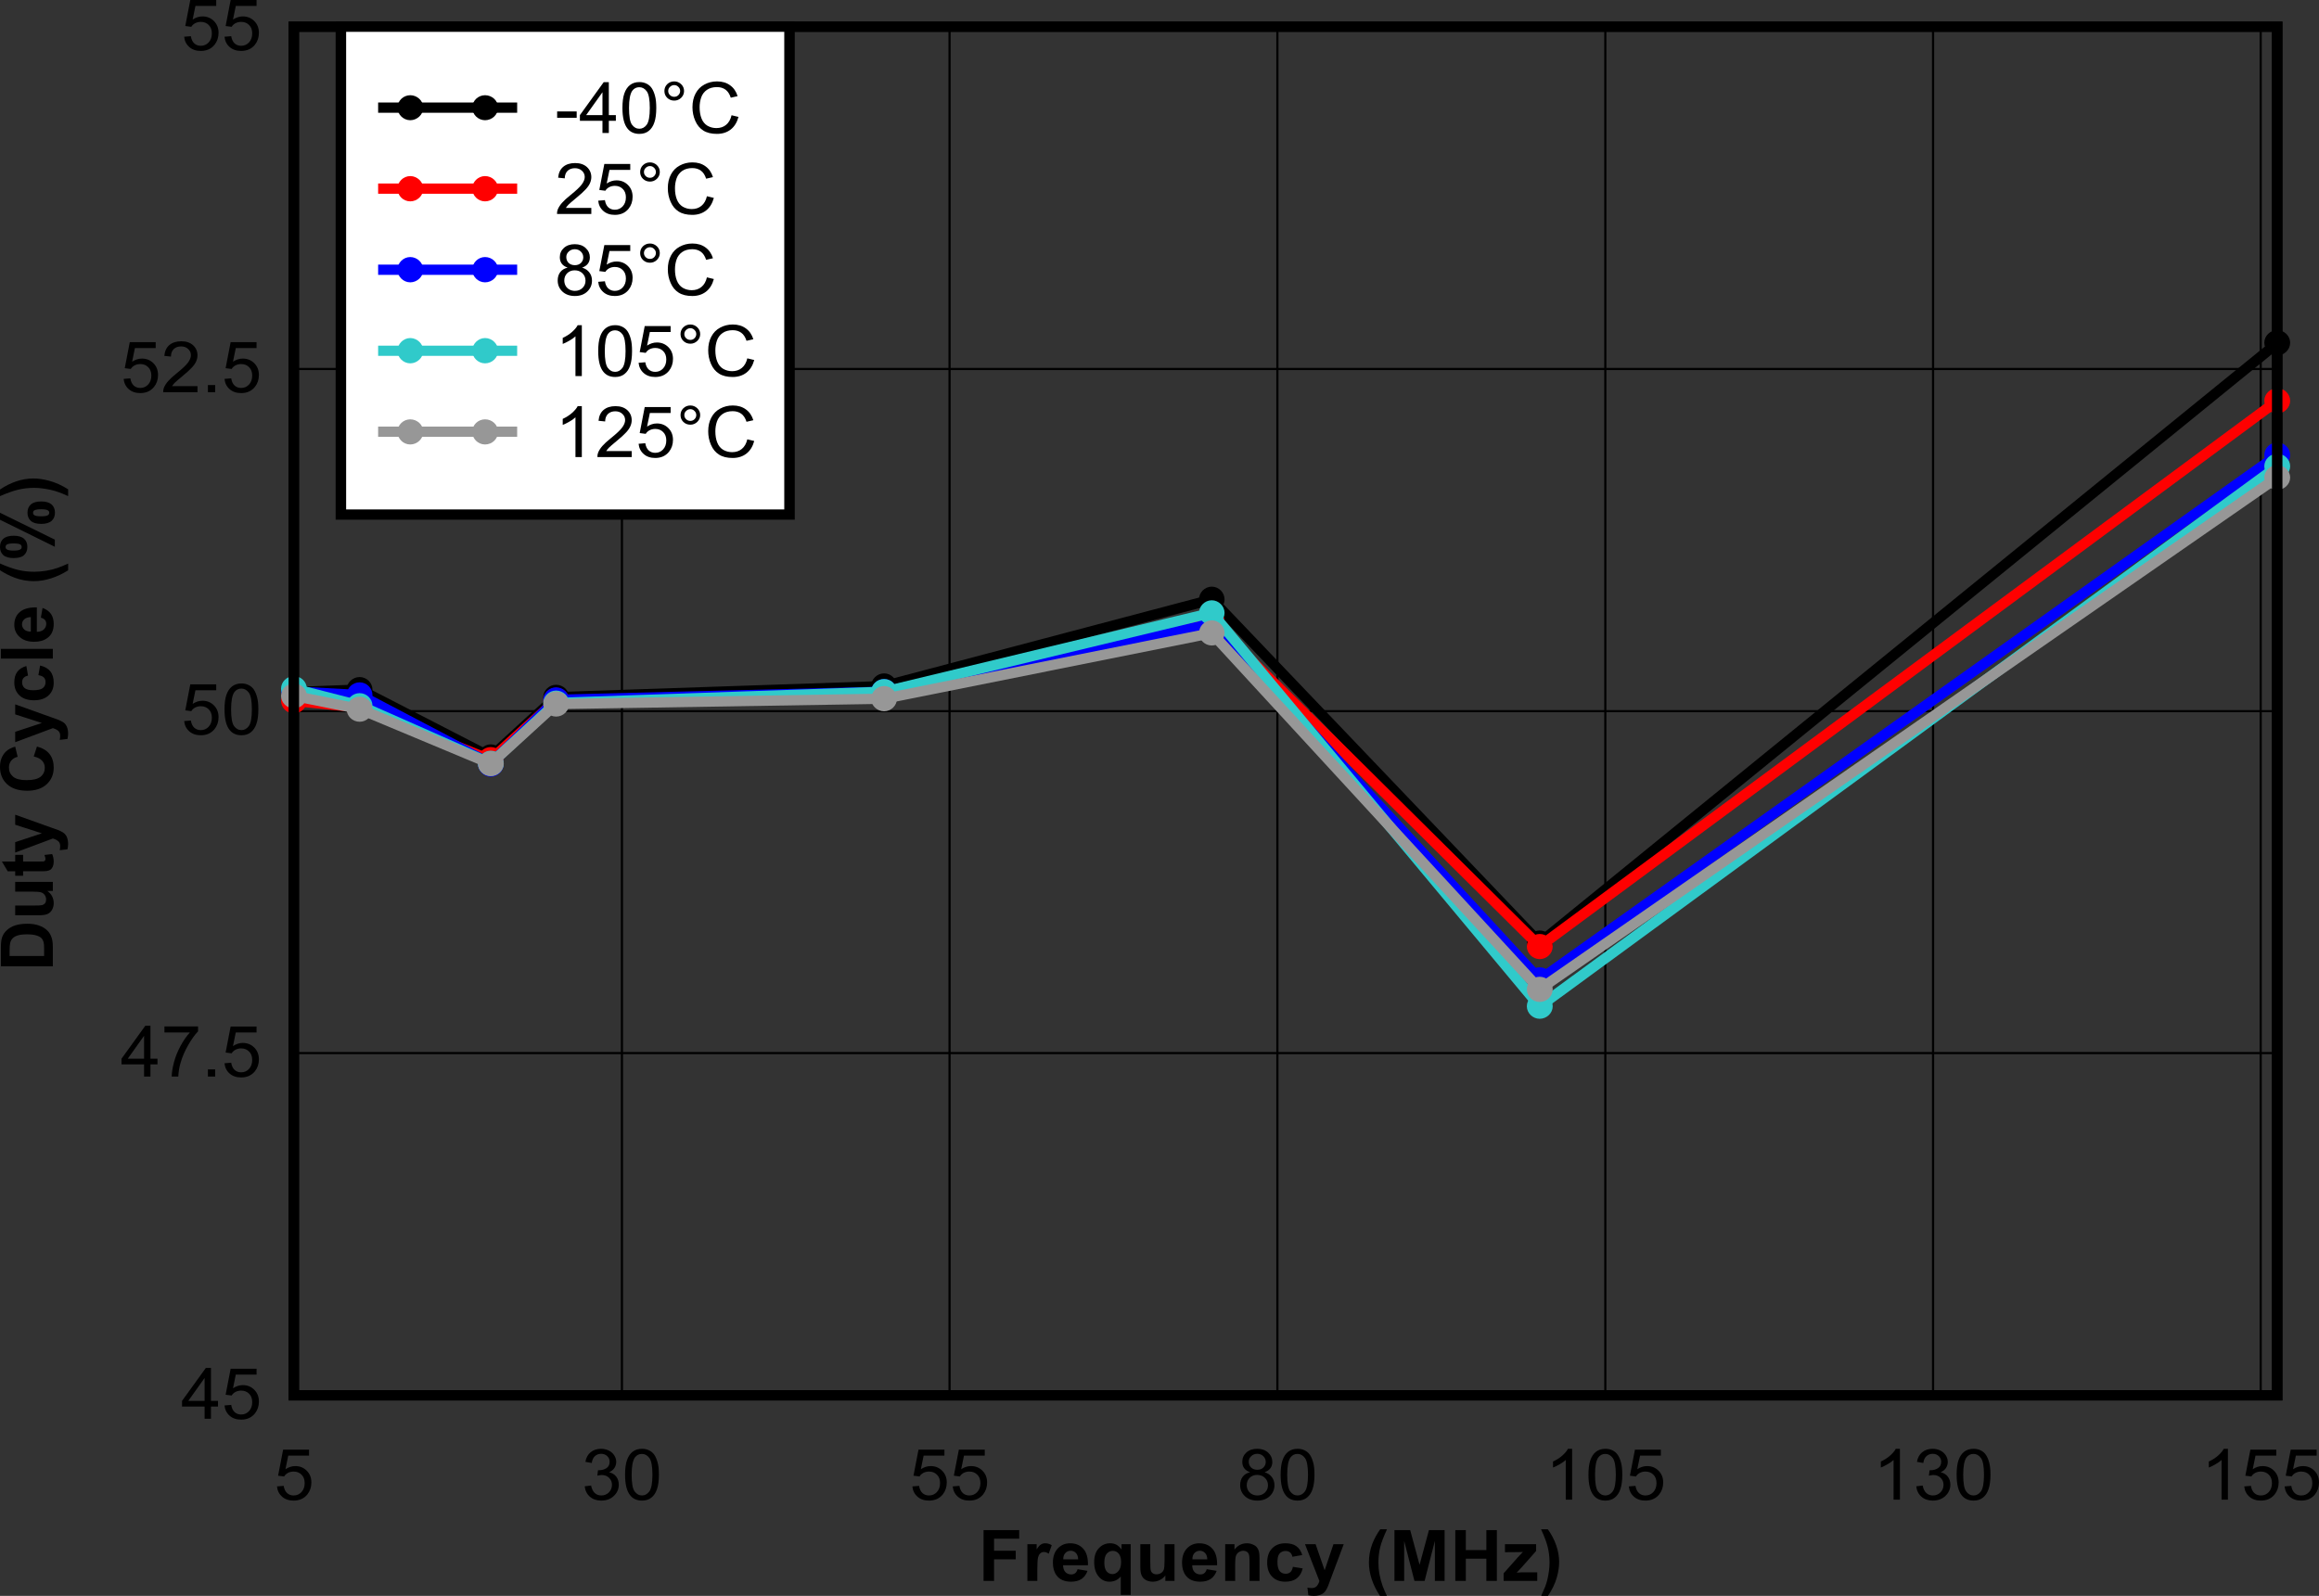 <?xml version="1.0" encoding="UTF-8" standalone="no"?>
<svg
   xmlns:dc="http://purl.org/dc/elements/1.1/"
   xmlns:cc="http://creativecommons.org/ns#"
   xmlns:rdf="http://www.w3.org/1999/02/22-rdf-syntax-ns#"
   xmlns:svg="http://www.w3.org/2000/svg"
   xmlns="http://www.w3.org/2000/svg"
   xmlns:xlink="http://www.w3.org/1999/xlink"
   xmlns:sodipodi="http://sodipodi.sourceforge.net/DTD/sodipodi-0.dtd"
   xmlns:inkscape="http://www.inkscape.org/namespaces/inkscape"
   sodipodi:docname="D011_SNAS843.pdf"
   id="svg498"
   version="1.2"
   viewBox="0 0 324.39 223.292"
   height="223.292pt"
   width="324.39pt">
  <rect x="0" y="0" width="324.39" height="223.292" fill="#333333" stroke="none"/>
  <sodipodi:namedview
     id="namedview500"
     inkscape:window-height="480"
     inkscape:window-width="640"
     inkscape:pageshadow="2"
     inkscape:pageopacity="0"
     guidetolerance="10"
     gridtolerance="10"
     objecttolerance="10"
     borderopacity="1"
     bordercolor="#666666"
     pagecolor="#ffffff" />
  <defs
     id="defs127">
    <g
       id="g125">
      <symbol
         id="glyph0-0"
         overflow="visible">
        <path
           inkscape:connector-curvature="0"
           id="path2"
           d="M 1.266,0 V -6.203 H 6.344 V 0 Z m 0.156,-0.156 H 6.188 V -6.047 H 1.422 Z m 0,0"
           style="stroke:none" />
      </symbol>
      <symbol
         id="glyph0-1"
         overflow="visible">
        <path
           inkscape:connector-curvature="0"
           id="path5"
           d="M 0.75,0 V -7.109 H 5.734 V -5.906 H 2.219 v 1.688 H 5.25 v 1.203 H 2.219 V 0 Z m 0,0"
           style="stroke:none" />
      </symbol>
      <symbol
         id="glyph0-2"
         overflow="visible">
        <path
           inkscape:connector-curvature="0"
           id="path8"
           d="M 2.062,0 H 0.672 V -5.141 H 1.969 v 0.734 c 0.215,-0.352 0.414,-0.582 0.594,-0.688 0.176,-0.113 0.375,-0.172 0.594,-0.172 0.32,0 0.629,0.09 0.922,0.266 L 3.656,-3.812 C 3.414,-3.965 3.195,-4.047 3,-4.047 2.801,-4.047 2.633,-3.988 2.5,-3.875 2.363,-3.77 2.254,-3.582 2.172,-3.312 2.098,-3.039 2.062,-2.465 2.062,-1.594 Z m 0,0"
           style="stroke:none" />
      </symbol>
      <symbol
         id="glyph0-3"
         overflow="visible">
        <path
           inkscape:connector-curvature="0"
           id="path11"
           d="m 3.781,-1.641 1.391,0.234 c -0.18,0.5 -0.461,0.883 -0.844,1.141 -0.387,0.25 -0.871,0.375 -1.453,0.375 -0.918,0 -1.598,-0.289 -2.031,-0.875 C 0.5,-1.23 0.328,-1.82 0.328,-2.531 c 0,-0.852 0.223,-1.52 0.672,-2 0.457,-0.488 1.035,-0.734 1.734,-0.734 0.777,0 1.395,0.258 1.844,0.766 0.457,0.5 0.676,1.273 0.656,2.312 H 1.75 c 0.008,0.406 0.117,0.727 0.328,0.953 0.215,0.219 0.488,0.328 0.812,0.328 0.215,0 0.398,-0.055 0.547,-0.172 0.152,-0.113 0.27,-0.301 0.344,-0.562 z m 0.078,-1.375 c -0.012,-0.395 -0.117,-0.691 -0.312,-0.891 -0.199,-0.207 -0.441,-0.312 -0.719,-0.312 -0.312,0 -0.57,0.113 -0.766,0.328 -0.199,0.211 -0.293,0.504 -0.281,0.875 z m 0,0"
           style="stroke:none" />
      </symbol>
      <symbol
         id="glyph0-4"
         overflow="visible">
        <path
           inkscape:connector-curvature="0"
           id="path14"
           d="M 4.172,1.953 V -0.625 c -0.188,0.23 -0.418,0.414 -0.688,0.547 -0.273,0.121 -0.566,0.188 -0.875,0.188 -0.594,0 -1.086,-0.219 -1.469,-0.656 C 0.68,-1.055 0.453,-1.75 0.453,-2.625 c 0,-0.832 0.211,-1.477 0.641,-1.938 0.426,-0.465 0.957,-0.703 1.594,-0.703 0.352,0 0.656,0.074 0.906,0.219 0.258,0.148 0.488,0.367 0.688,0.656 v -0.75 H 5.562 v 7.094 z m 0.047,-4.594 c 0,-0.52 -0.113,-0.91 -0.328,-1.172 -0.219,-0.258 -0.496,-0.391 -0.828,-0.391 -0.344,0 -0.633,0.137 -0.859,0.406 C 1.984,-3.535 1.875,-3.121 1.875,-2.562 c 0,0.574 0.109,0.988 0.328,1.234 0.215,0.25 0.488,0.375 0.812,0.375 0.309,0 0.586,-0.141 0.828,-0.422 0.246,-0.277 0.375,-0.703 0.375,-1.266 z m 0,0"
           style="stroke:none" />
      </symbol>
      <symbol
         id="glyph0-5"
         overflow="visible">
        <path
           inkscape:connector-curvature="0"
           id="path17"
           d="M 4.203,0 V -0.766 C 4.004,-0.492 3.746,-0.277 3.438,-0.125 3.125,0.027 2.793,0.109 2.453,0.109 2.098,0.109 1.777,0.035 1.5,-0.109 1.219,-0.262 1.012,-0.477 0.891,-0.75 c -0.125,-0.27 -0.188,-0.648 -0.188,-1.141 v -3.25 H 2.094 v 2.359 c 0,0.719 0.023,1.164 0.078,1.328 0.051,0.168 0.145,0.301 0.281,0.391 0.133,0.094 0.305,0.141 0.516,0.141 0.238,0 0.453,-0.062 0.641,-0.188 0.184,-0.121 0.312,-0.281 0.375,-0.469 C 4.055,-1.773 4.094,-2.238 4.094,-2.969 V -5.141 H 5.484 V 0 Z m 0,0"
           style="stroke:none" />
      </symbol>
      <symbol
         id="glyph0-6"
         overflow="visible">
        <path
           inkscape:connector-curvature="0"
           id="path20"
           d="M 5.516,0 H 4.125 V -2.625 C 4.125,-3.176 4.09,-3.535 4.031,-3.703 3.977,-3.867 3.883,-3.992 3.75,-4.078 3.613,-4.168 3.449,-4.219 3.266,-4.219 c -0.242,0 -0.461,0.07 -0.656,0.203 -0.188,0.125 -0.32,0.301 -0.391,0.516 -0.074,0.211 -0.109,0.602 -0.109,1.172 V 0 H 0.719 v -5.141 h 1.297 v 0.75 c 0.457,-0.582 1.035,-0.875 1.734,-0.875 0.301,0 0.578,0.059 0.828,0.172 0.258,0.105 0.453,0.242 0.578,0.406 0.133,0.168 0.227,0.363 0.281,0.578 0.051,0.211 0.078,0.512 0.078,0.906 z m 0,0"
           style="stroke:none" />
      </symbol>
      <symbol
         id="glyph0-7"
         overflow="visible">
        <path
           inkscape:connector-curvature="0"
           id="path23"
           d="m 5.328,-3.625 -1.375,0.25 C 3.898,-3.645 3.789,-3.848 3.625,-3.984 3.469,-4.117 3.258,-4.188 3,-4.188 c -0.355,0 -0.637,0.121 -0.844,0.359 -0.199,0.23 -0.297,0.617 -0.297,1.156 0,0.617 0.102,1.051 0.312,1.297 0.207,0.25 0.488,0.375 0.844,0.375 0.258,0 0.473,-0.07 0.641,-0.219 0.176,-0.145 0.297,-0.395 0.359,-0.75 l 1.375,0.219 c -0.148,0.617 -0.426,1.082 -0.828,1.391 -0.398,0.312 -0.934,0.469 -1.609,0.469 -0.773,0 -1.387,-0.234 -1.844,-0.703 -0.461,-0.477 -0.688,-1.133 -0.688,-1.969 0,-0.852 0.227,-1.516 0.688,-1.984 0.457,-0.477 1.078,-0.719 1.859,-0.719 0.645,0 1.156,0.137 1.531,0.406 0.383,0.273 0.66,0.684 0.828,1.234 z m 0,0"
           style="stroke:none" />
      </symbol>
      <symbol
         id="glyph0-8"
         overflow="visible">
        <path
           inkscape:connector-curvature="0"
           id="path26"
           d="m 0.062,-5.141 h 1.484 l 1.266,3.656 1.234,-3.656 h 1.438 L 3.625,-0.188 3.297,0.703 c -0.125,0.301 -0.246,0.531 -0.359,0.688 -0.105,0.152 -0.23,0.281 -0.375,0.375 C 2.414,1.867 2.238,1.945 2.031,2 1.82,2.059 1.582,2.094 1.312,2.094 1.051,2.094 0.789,2.059 0.531,2 L 0.406,0.938 C 0.621,0.977 0.82,1 1,1 1.32,1 1.562,0.902 1.719,0.719 1.871,0.539 1.992,0.305 2.078,0.016 Z m 0,0"
           style="stroke:none" />
      </symbol>
      <symbol
         id="glyph0-9"
         overflow="visible">
        <path
           inkscape:connector-curvature="0"
           id="path29"
           d=""
           style="stroke:none" />
      </symbol>
      <symbol
         id="glyph0-10"
         overflow="visible">
        <path
           inkscape:connector-curvature="0"
           id="path32"
           d="m 3.047,2.094 h -0.969 c -0.5,-0.75 -0.887,-1.527 -1.156,-2.328 -0.262,-0.801 -0.391,-1.582 -0.391,-2.344 0,-0.926 0.16,-1.805 0.484,-2.641 0.289,-0.727 0.656,-1.395 1.094,-2 H 3.062 c -0.461,0.98 -0.777,1.816 -0.953,2.5 -0.168,0.68 -0.25,1.402 -0.25,2.172 0,0.531 0.051,1.082 0.156,1.641 C 2.117,-0.352 2.258,0.172 2.438,0.672 2.551,0.992 2.754,1.469 3.047,2.094 Z m 0,0"
           style="stroke:none" />
      </symbol>
      <symbol
         id="glyph0-11"
         overflow="visible">
        <path
           inkscape:connector-curvature="0"
           id="path35"
           d="m 0.719,0 v -7.109 h 2.203 l 1.312,4.859 1.312,-4.859 h 2.188 V 0 H 6.375 V -5.594 L 4.938,0 H 3.516 l -1.438,-5.594 V 0 Z m 0,0"
           style="stroke:none" />
      </symbol>
      <symbol
         id="glyph0-12"
         overflow="visible">
        <path
           inkscape:connector-curvature="0"
           id="path38"
           d="M 0.75,0 V -7.109 H 2.219 V -4.312 h 2.875 V -7.109 H 6.562 V 0 H 5.094 v -3.109 h -2.875 V 0 Z m 0,0"
           style="stroke:none" />
      </symbol>
      <symbol
         id="glyph0-13"
         overflow="visible">
        <path
           inkscape:connector-curvature="0"
           id="path41"
           d="m 0.172,0 v -1.062 l 1.969,-2.219 c 0.32,-0.352 0.562,-0.609 0.719,-0.766 -0.156,0.012 -0.371,0.016 -0.641,0.016 l -1.859,0.016 v -1.125 H 4.719 V -4.188 L 2.703,-1.906 2,-1.156 C 2.383,-1.184 2.625,-1.203 2.719,-1.203 H 4.875 V 0 Z m 0,0"
           style="stroke:none" />
      </symbol>
      <symbol
         id="glyph0-14"
         overflow="visible">
        <path
           inkscape:connector-curvature="0"
           id="path44"
           d="M 0.344,2.094 C 0.613,1.508 0.805,1.066 0.922,0.766 1.035,0.461 1.141,0.113 1.234,-0.281 1.324,-0.684 1.395,-1.07 1.438,-1.438 c 0.051,-0.363 0.078,-0.734 0.078,-1.109 0,-0.77 -0.086,-1.492 -0.25,-2.172 -0.168,-0.684 -0.48,-1.52 -0.938,-2.5 H 1.281 c 0.496,0.688 0.883,1.426 1.156,2.203 0.277,0.781 0.422,1.574 0.422,2.375 0,0.68 -0.113,1.402 -0.328,2.172 -0.25,0.863 -0.664,1.719 -1.234,2.562 z m 0,0"
           style="stroke:none" />
      </symbol>
      <symbol
         id="glyph1-0"
         overflow="visible">
        <path
           inkscape:connector-curvature="0"
           id="path47"
           d="m 0,-1.234 h -6.344 v -4.969 H 0 Z m -0.156,-0.156 v -4.656 H -6.188 v 4.656 z m 0,0"
           style="stroke:none" />
      </symbol>
      <symbol
         id="glyph1-1"
         overflow="visible">
        <path
           inkscape:connector-curvature="0"
           id="path50"
           d="m -7.266,-0.719 v -2.625 c 0,-0.582 0.051,-1.031 0.141,-1.344 0.125,-0.414 0.352,-0.77 0.672,-1.062 0.312,-0.301 0.707,-0.531 1.172,-0.688 0.461,-0.152 1.035,-0.234 1.719,-0.234 0.594,0 1.113,0.074 1.547,0.219 0.531,0.18 0.961,0.434 1.281,0.766 0.25,0.25 0.445,0.586 0.578,1 C -0.051,-4.363 0,-3.941 0,-3.422 v 2.703 z m 1.219,-1.438 h 4.828 v -1.062 c 0,-0.402 -0.023,-0.695 -0.078,-0.875 -0.059,-0.227 -0.16,-0.414 -0.297,-0.562 -0.145,-0.152 -0.379,-0.281 -0.703,-0.375 C -2.617,-5.133 -3.062,-5.188 -3.625,-5.188 c -0.559,0 -0.992,0.055 -1.297,0.156 -0.301,0.094 -0.535,0.23 -0.703,0.406 -0.164,0.168 -0.281,0.387 -0.344,0.656 -0.051,0.199 -0.078,0.59 -0.078,1.172 z m 0,0"
           style="stroke:none" />
      </symbol>
      <symbol
         id="glyph1-2"
         overflow="visible">
        <path
           inkscape:connector-curvature="0"
           id="path53"
           d="m 0,-4.094 h -0.781 c 0.281,0.188 0.508,0.434 0.672,0.734 0.152,0.305 0.234,0.629 0.234,0.969 0,0.344 -0.082,0.66 -0.234,0.938 -0.152,0.273 -0.375,0.473 -0.656,0.594 C -1.043,-0.742 -1.438,-0.688 -1.938,-0.688 h -3.328 v -1.359 h 2.422 c 0.742,0 1.195,-0.02 1.359,-0.062 0.168,-0.051 0.305,-0.145 0.406,-0.281 0.094,-0.133 0.141,-0.301 0.141,-0.5 0,-0.238 -0.062,-0.445 -0.188,-0.625 -0.133,-0.184 -0.301,-0.312 -0.5,-0.375 C -1.82,-3.961 -2.297,-4 -3.047,-4 h -2.219 V -5.359 H 0 Z m 0,0"
           style="stroke:none" />
      </symbol>
      <symbol
         id="glyph1-3"
         overflow="visible">
        <path
           inkscape:connector-curvature="0"
           id="path56"
           d="m -5.266,-3.078 h 1.109 v 0.938 h 2.125 c 0.43,0 0.68,-0.004 0.75,-0.016 0.074,-0.02 0.137,-0.062 0.188,-0.125 0.043,-0.07 0.062,-0.148 0.062,-0.234 0,-0.121 -0.047,-0.305 -0.141,-0.547 l 1.078,-0.125 c 0.145,0.324 0.219,0.684 0.219,1.078 0,0.25 -0.043,0.477 -0.125,0.672 -0.09,0.199 -0.203,0.348 -0.328,0.438 -0.133,0.086 -0.316,0.148 -0.547,0.188 -0.164,0.023 -0.492,0.031 -0.984,0.031 H -4.156 v 0.625 h -1.109 v -0.625 H -6.312 L -7.125,-2.141 h 1.859 z m 0,0"
           style="stroke:none" />
      </symbol>
      <symbol
         id="glyph1-4"
         overflow="visible">
        <path
           inkscape:connector-curvature="0"
           id="path59"
           d="M -5.266,-0.062 V -1.516 L -1.531,-2.75 -5.266,-3.953 v -1.406 l 5.062,1.812 0.922,0.328 c 0.309,0.125 0.547,0.242 0.703,0.344 0.164,0.105 0.297,0.23 0.391,0.375 0.102,0.137 0.18,0.309 0.234,0.516 0.059,0.211 0.094,0.445 0.094,0.703 0,0.262 -0.035,0.52 -0.094,0.766 l -1.078,0.125 c 0.039,-0.215 0.062,-0.41 0.062,-0.578 0,-0.32 -0.102,-0.555 -0.297,-0.703 -0.188,-0.152 -0.43,-0.273 -0.719,-0.359 z m 0,0"
           style="stroke:none" />
      </symbol>
      <symbol
         id="glyph1-5"
         overflow="visible">
        <path
           inkscape:connector-curvature="0"
           id="path62"
           d=""
           style="stroke:none" />
      </symbol>
      <symbol
         id="glyph1-6"
         overflow="visible">
        <path
           inkscape:connector-curvature="0"
           id="path65"
           d="M -2.672,-5.266 -2.219,-6.656 c 0.793,0.211 1.383,0.566 1.766,1.062 0.387,0.5 0.578,1.133 0.578,1.891 0,0.938 -0.328,1.715 -0.984,2.328 -0.664,0.605 -1.57,0.906 -2.719,0.906 -1.207,0 -2.145,-0.301 -2.812,-0.906 -0.664,-0.613 -1,-1.422 -1,-2.422 0,-0.863 0.262,-1.566 0.781,-2.109 0.312,-0.32 0.762,-0.566 1.344,-0.734 l 0.344,1.422 c -0.371,0.086 -0.672,0.262 -0.891,0.531 -0.215,0.262 -0.328,0.586 -0.328,0.969 0,0.523 0.195,0.949 0.578,1.281 0.387,0.324 1.02,0.484 1.891,0.484 0.918,0 1.574,-0.16 1.969,-0.484 0.387,-0.32 0.578,-0.738 0.578,-1.25 0,-0.383 -0.125,-0.711 -0.375,-0.984 -0.246,-0.277 -0.641,-0.477 -1.172,-0.594 z m 0,0"
           style="stroke:none" />
      </symbol>
      <symbol
         id="glyph1-7"
         overflow="visible">
        <path
           inkscape:connector-curvature="0"
           id="path68"
           d="m -3.703,-5.203 0.234,1.344 c -0.27,0.055 -0.473,0.16 -0.609,0.312 -0.145,0.156 -0.219,0.367 -0.219,0.625 0,0.336 0.121,0.605 0.359,0.812 0.242,0.199 0.645,0.297 1.203,0.297 0.625,0 1.07,-0.098 1.328,-0.297 0.262,-0.207 0.391,-0.488 0.391,-0.844 0,-0.246 -0.07,-0.457 -0.219,-0.625 -0.152,-0.164 -0.414,-0.281 -0.781,-0.344 l 0.234,-1.344 c 0.625,0.137 1.102,0.402 1.422,0.797 0.324,0.398 0.484,0.93 0.484,1.594 0,0.75 -0.242,1.352 -0.734,1.797 -0.488,0.449 -1.16,0.672 -2.016,0.672 -0.871,0 -1.551,-0.223 -2.031,-0.672 -0.488,-0.457 -0.734,-1.066 -0.734,-1.828 0,-0.621 0.145,-1.117 0.422,-1.484 0.273,-0.371 0.695,-0.645 1.266,-0.812 z m 0,0"
           style="stroke:none" />
      </symbol>
      <symbol
         id="glyph1-8"
         overflow="visible">
        <path
           inkscape:connector-curvature="0"
           id="path71"
           d="M 0,-0.719 H -7.266 V -2.078 H 0 Z m 0,0"
           style="stroke:none" />
      </symbol>
      <symbol
         id="glyph1-9"
         overflow="visible">
        <path
           inkscape:connector-curvature="0"
           id="path74"
           d="M -1.672,-3.688 -1.438,-5.047 c 0.512,0.18 0.902,0.457 1.172,0.828 0.262,0.375 0.391,0.848 0.391,1.406 0,0.898 -0.301,1.559 -0.906,1.984 -0.477,0.344 -1.082,0.516 -1.812,0.516 -0.871,0 -1.555,-0.223 -2.047,-0.672 -0.496,-0.445 -0.75,-1.008 -0.75,-1.688 0,-0.77 0.262,-1.375 0.781,-1.812 0.523,-0.445 1.316,-0.66 2.375,-0.641 v 3.422 c 0.418,-0.008 0.742,-0.117 0.969,-0.328 0.23,-0.215 0.344,-0.484 0.344,-0.797 0,-0.207 -0.055,-0.383 -0.172,-0.531 -0.121,-0.145 -0.316,-0.254 -0.578,-0.328 z m -1.406,-0.078 c -0.402,0.012 -0.711,0.117 -0.922,0.312 -0.207,0.188 -0.312,0.426 -0.312,0.703 0,0.293 0.113,0.539 0.328,0.734 0.219,0.188 0.523,0.281 0.906,0.281 z m 0,0"
           style="stroke:none" />
      </symbol>
      <symbol
         id="glyph1-10"
         overflow="visible">
        <path
           inkscape:connector-curvature="0"
           id="path77"
           d="m 2.141,-2.969 v 0.938 c -0.773,0.492 -1.57,0.867 -2.391,1.125 -0.82,0.262 -1.617,0.391 -2.391,0.391 -0.945,0 -1.848,-0.16 -2.703,-0.484 -0.738,-0.277 -1.422,-0.629 -2.047,-1.047 v -0.938 c 1,0.438 1.855,0.742 2.562,0.906 0.699,0.168 1.441,0.25 2.219,0.25 0.543,0 1.102,-0.047 1.672,-0.141 0.574,-0.09 1.113,-0.227 1.625,-0.406 0.332,-0.113 0.816,-0.312 1.453,-0.594 z m 0,0"
           style="stroke:none" />
      </symbol>
      <symbol
         id="glyph1-11"
         overflow="visible">
        <path
           inkscape:connector-curvature="0"
           id="path80"
           d="m -5.469,-0.438 c -0.652,0 -1.141,-0.133 -1.453,-0.406 -0.309,-0.277 -0.469,-0.66 -0.469,-1.141 0,-0.496 0.16,-0.883 0.469,-1.156 0.312,-0.277 0.801,-0.422 1.453,-0.422 0.648,0 1.129,0.145 1.438,0.422 0.312,0.273 0.469,0.648 0.469,1.125 0,0.5 -0.156,0.895 -0.469,1.172 -0.309,0.273 -0.789,0.406 -1.438,0.406 z m -0.016,-1.047 c 0.469,0 0.789,-0.055 0.953,-0.172 0.117,-0.07 0.172,-0.18 0.172,-0.328 0,-0.145 -0.055,-0.258 -0.172,-0.344 -0.164,-0.102 -0.484,-0.156 -0.953,-0.156 -0.465,0 -0.785,0.055 -0.953,0.156 -0.113,0.086 -0.172,0.199 -0.172,0.344 0,0.148 0.059,0.258 0.172,0.328 0.168,0.117 0.488,0.172 0.953,0.172 z m 5.766,-1.531 v 1 l -7.672,-3.781 V -6.781 Z M -1.625,-5.219 c -0.652,0 -1.141,-0.141 -1.453,-0.422 -0.309,-0.277 -0.469,-0.66 -0.469,-1.141 0,-0.488 0.16,-0.875 0.469,-1.156 0.312,-0.277 0.801,-0.422 1.453,-0.422 0.648,0 1.133,0.145 1.453,0.422 0.309,0.281 0.469,0.664 0.469,1.141 0,0.492 -0.16,0.879 -0.469,1.156 -0.32,0.281 -0.805,0.422 -1.453,0.422 z m -0.016,-1.062 c 0.48,0 0.801,-0.051 0.953,-0.156 0.125,-0.082 0.188,-0.195 0.188,-0.344 0,-0.145 -0.062,-0.254 -0.188,-0.328 -0.152,-0.102 -0.473,-0.156 -0.953,-0.156 -0.465,0 -0.785,0.055 -0.953,0.156 -0.113,0.074 -0.172,0.184 -0.172,0.328 0,0.148 0.059,0.262 0.172,0.344 0.168,0.105 0.488,0.156 0.953,0.156 z m 0,0"
           style="stroke:none" />
      </symbol>
      <symbol
         id="glyph1-12"
         overflow="visible">
        <path
           inkscape:connector-curvature="0"
           id="path83"
           d="m 2.141,-0.328 c -0.594,-0.27 -1.051,-0.457 -1.359,-0.562 -0.312,-0.113 -0.676,-0.219 -1.078,-0.312 -0.414,-0.09 -0.805,-0.16 -1.172,-0.203 -0.363,-0.051 -0.742,-0.078 -1.141,-0.078 -0.777,0 -1.52,0.086 -2.219,0.25 -0.707,0.168 -1.562,0.473 -2.562,0.906 V -1.25 c 0.711,-0.488 1.465,-0.867 2.266,-1.141 0.793,-0.27 1.602,-0.406 2.422,-0.406 0.688,0 1.43,0.113 2.219,0.328 0.883,0.242 1.758,0.637 2.625,1.188 z m 0,0"
           style="stroke:none" />
      </symbol>
      <symbol
         id="glyph2-0"
         overflow="visible">
        <path
           inkscape:connector-curvature="0"
           id="path86"
           d="M 1.266,0 V -6.203 H 6.344 V 0 Z m 0.156,-0.156 H 6.188 V -6.047 H 1.422 Z m 0,0"
           style="stroke:none" />
      </symbol>
      <symbol
         id="glyph2-1"
         overflow="visible">
        <path
           inkscape:connector-curvature="0"
           id="path89"
           d="m 0.422,-1.859 0.938,-0.078 c 0.07,0.449 0.234,0.789 0.484,1.016 0.246,0.219 0.551,0.328 0.906,0.328 0.434,0 0.801,-0.156 1.094,-0.469 0.301,-0.32 0.453,-0.742 0.453,-1.266 0,-0.496 -0.148,-0.891 -0.438,-1.172 C 3.578,-3.789 3.207,-3.938 2.75,-3.938 c -0.293,0 -0.559,0.066 -0.797,0.188 -0.23,0.125 -0.41,0.293 -0.531,0.5 L 0.578,-3.359 1.281,-7 h 3.625 v 0.828 H 2 l -0.391,1.906 c 0.434,-0.289 0.895,-0.438 1.375,-0.438 0.633,0 1.164,0.215 1.594,0.641 0.434,0.43 0.656,0.98 0.656,1.656 0,0.648 -0.191,1.207 -0.562,1.672 C 4.203,-0.16 3.559,0.125 2.75,0.125 c -0.656,0 -1.195,-0.18 -1.609,-0.547 -0.418,-0.363 -0.66,-0.844 -0.719,-1.438 z m 0,0"
           style="stroke:none" />
      </symbol>
      <symbol
         id="glyph2-2"
         overflow="visible">
        <path
           inkscape:connector-curvature="0"
           id="path92"
           d="M 0.422,-1.875 1.312,-1.984 c 0.102,0.492 0.281,0.848 0.531,1.062 0.246,0.219 0.551,0.328 0.906,0.328 0.414,0 0.766,-0.141 1.047,-0.422 0.289,-0.289 0.438,-0.645 0.438,-1.062 0,-0.395 -0.137,-0.723 -0.406,-0.984 C 3.566,-3.32 3.227,-3.453 2.812,-3.453 c -0.168,0 -0.379,0.035 -0.625,0.094 L 2.281,-4.125 c 0.059,0 0.113,0 0.156,0 0.371,0 0.711,-0.094 1.016,-0.281 0.301,-0.195 0.453,-0.5 0.453,-0.906 0,-0.309 -0.113,-0.57 -0.328,-0.781 -0.219,-0.215 -0.508,-0.328 -0.859,-0.328 -0.344,0 -0.637,0.113 -0.875,0.328 -0.23,0.211 -0.379,0.527 -0.438,0.953 L 0.516,-5.297 C 0.617,-5.879 0.863,-6.328 1.25,-6.641 1.645,-6.961 2.129,-7.125 2.703,-7.125 c 0.395,0 0.758,0.086 1.094,0.25 0.332,0.168 0.586,0.398 0.766,0.688 0.176,0.281 0.266,0.586 0.266,0.906 0,0.305 -0.086,0.586 -0.25,0.844 -0.168,0.25 -0.418,0.449 -0.75,0.594 0.426,0.094 0.758,0.301 1,0.609 0.238,0.305 0.359,0.684 0.359,1.141 0,0.617 -0.238,1.145 -0.703,1.578 C 4.023,-0.086 3.441,0.125 2.734,0.125 2.098,0.125 1.566,-0.055 1.141,-0.422 0.723,-0.793 0.48,-1.281 0.422,-1.875 Z m 0,0"
           style="stroke:none" />
      </symbol>
      <symbol
         id="glyph2-3"
         overflow="visible">
        <path
           inkscape:connector-curvature="0"
           id="path95"
           d="m 0.422,-3.5 c 0,-0.84 0.086,-1.52 0.266,-2.031 C 0.863,-6.039 1.125,-6.43 1.469,-6.703 1.82,-6.98 2.266,-7.125 2.797,-7.125 c 0.383,0 0.723,0.082 1.016,0.234 0.301,0.148 0.547,0.367 0.734,0.656 0.184,0.293 0.332,0.648 0.438,1.062 0.113,0.406 0.172,0.965 0.172,1.672 0,0.836 -0.09,1.508 -0.266,2.016 -0.168,0.512 -0.43,0.91 -0.781,1.188 C 3.766,-0.016 3.324,0.125 2.797,0.125 2.086,0.125 1.535,-0.117 1.141,-0.609 0.66,-1.199 0.422,-2.164 0.422,-3.5 Z m 0.922,0 c 0,1.168 0.133,1.945 0.406,2.328 0.277,0.387 0.629,0.578 1.047,0.578 0.402,0 0.75,-0.191 1.031,-0.578 C 4.105,-1.566 4.25,-2.344 4.25,-3.5 4.25,-4.664 4.105,-5.441 3.828,-5.828 3.547,-6.211 3.195,-6.406 2.781,-6.406 c -0.406,0 -0.738,0.168 -0.984,0.5 C 1.492,-5.469 1.344,-4.664 1.344,-3.5 Z m 0,0"
           style="stroke:none" />
      </symbol>
      <symbol
         id="glyph2-4"
         overflow="visible">
        <path
           inkscape:connector-curvature="0"
           id="path98"
           d="M 1.797,-3.844 C 1.422,-3.977 1.145,-4.164 0.969,-4.406 0.789,-4.652 0.703,-4.953 0.703,-5.297 c 0,-0.52 0.188,-0.953 0.562,-1.297 0.383,-0.352 0.895,-0.531 1.531,-0.531 0.633,0 1.145,0.184 1.531,0.547 0.383,0.355 0.578,0.789 0.578,1.297 0,0.336 -0.09,0.629 -0.266,0.875 -0.18,0.242 -0.449,0.43 -0.812,0.562 0.445,0.137 0.785,0.367 1.016,0.688 0.238,0.312 0.359,0.691 0.359,1.125 0,0.605 -0.223,1.117 -0.656,1.531 C 4.109,-0.082 3.527,0.125 2.812,0.125 2.094,0.125 1.508,-0.082 1.062,-0.5 0.625,-0.914 0.406,-1.43 0.406,-2.047 c 0,-0.465 0.117,-0.859 0.359,-1.172 0.238,-0.309 0.582,-0.52 1.031,-0.625 z m -0.188,-1.484 c 0,0.336 0.109,0.613 0.328,0.828 0.227,0.211 0.52,0.312 0.875,0.312 0.34,0 0.625,-0.102 0.844,-0.312 0.215,-0.215 0.328,-0.477 0.328,-0.781 0,-0.32 -0.117,-0.594 -0.344,-0.812 -0.219,-0.215 -0.504,-0.328 -0.844,-0.328 -0.336,0 -0.617,0.113 -0.844,0.328 -0.23,0.211 -0.344,0.465 -0.344,0.766 z m -0.281,3.281 c 0,0.25 0.055,0.492 0.172,0.719 0.121,0.23 0.305,0.414 0.547,0.547 0.238,0.125 0.492,0.188 0.766,0.188 0.426,0 0.781,-0.133 1.062,-0.406 0.277,-0.27 0.422,-0.609 0.422,-1.016 0,-0.426 -0.148,-0.773 -0.438,-1.047 -0.281,-0.27 -0.645,-0.406 -1.078,-0.406 -0.418,0 -0.77,0.137 -1.047,0.406 -0.273,0.273 -0.406,0.613 -0.406,1.016 z m 0,0"
           style="stroke:none" />
      </symbol>
      <symbol
         id="glyph2-5"
         overflow="visible">
        <path
           inkscape:connector-curvature="0"
           id="path101"
           d="M 3.781,0 H 2.891 V -5.562 C 2.672,-5.352 2.383,-5.148 2.031,-4.953 1.688,-4.754 1.379,-4.602 1.109,-4.5 V -5.344 C 1.605,-5.57 2.039,-5.848 2.406,-6.172 2.777,-6.504 3.047,-6.82 3.203,-7.125 H 3.781 Z m 0,0"
           style="stroke:none" />
      </symbol>
      <symbol
         id="glyph2-6"
         overflow="visible">
        <path
           inkscape:connector-curvature="0"
           id="path104"
           d="M 3.281,0 V -1.703 H 0.125 V -2.5 l 3.328,-4.609 h 0.719 V -2.5 H 5.156 v 0.797 H 4.172 V 0 Z m 0,-2.5 V -5.703 L 1,-2.5 Z m 0,0"
           style="stroke:none" />
      </symbol>
      <symbol
         id="glyph2-7"
         overflow="visible">
        <path
           inkscape:connector-curvature="0"
           id="path107"
           d="m 0.484,-6.172 v -0.844 H 5.188 v 0.688 C 4.727,-5.848 4.27,-5.207 3.812,-4.406 3.352,-3.613 2.996,-2.793 2.75,-1.953 2.57,-1.359 2.461,-0.707 2.422,0 H 1.5 C 1.508,-0.559 1.617,-1.238 1.828,-2.031 2.043,-2.82 2.352,-3.582 2.75,-4.312 3.152,-5.051 3.586,-5.672 4.047,-6.172 Z m 0,0"
           style="stroke:none" />
      </symbol>
      <symbol
         id="glyph2-8"
         overflow="visible">
        <path
           inkscape:connector-curvature="0"
           id="path110"
           d="M 0.922,0 V -1 H 1.938 v 1 z m 0,0"
           style="stroke:none" />
      </symbol>
      <symbol
         id="glyph2-9"
         overflow="visible">
        <path
           inkscape:connector-curvature="0"
           id="path113"
           d="M 5.109,-0.844 V 0 H 0.312 C 0.301,-0.207 0.332,-0.41 0.406,-0.609 0.527,-0.918 0.727,-1.234 1,-1.547 1.27,-1.855 1.66,-2.219 2.172,-2.625 2.961,-3.258 3.492,-3.758 3.766,-4.125 4.043,-4.496 4.188,-4.848 4.188,-5.172 c 0,-0.352 -0.133,-0.645 -0.391,-0.875 -0.25,-0.238 -0.582,-0.359 -0.984,-0.359 -0.43,0 -0.773,0.129 -1.031,0.375 -0.25,0.25 -0.383,0.602 -0.391,1.047 L 0.469,-5.078 C 0.527,-5.742 0.766,-6.25 1.172,-6.594 1.586,-6.945 2.145,-7.125 2.844,-7.125 c 0.695,0 1.25,0.191 1.656,0.562 0.402,0.375 0.609,0.848 0.609,1.406 0,0.281 -0.066,0.566 -0.188,0.844 -0.117,0.273 -0.316,0.559 -0.594,0.859 -0.273,0.305 -0.73,0.723 -1.375,1.25 -0.531,0.438 -0.879,0.738 -1.031,0.891 -0.148,0.156 -0.273,0.316 -0.375,0.469 z m 0,0"
           style="stroke:none" />
      </symbol>
      <symbol
         id="glyph2-10"
         overflow="visible">
        <path
           inkscape:connector-curvature="0"
           id="path116"
           d="M 0.328,-2.125 V -3.016 H 3.062 V -2.125 Z m 0,0"
           style="stroke:none" />
      </symbol>
      <symbol
         id="glyph2-11"
         overflow="visible">
        <path
           inkscape:connector-curvature="0"
           id="path119"
           d="m 0.641,-5.875 c 0,-0.371 0.129,-0.691 0.391,-0.953 0.27,-0.258 0.598,-0.391 0.984,-0.391 0.371,0 0.695,0.133 0.969,0.391 0.27,0.262 0.406,0.582 0.406,0.953 0,0.367 -0.137,0.684 -0.406,0.953 -0.273,0.262 -0.598,0.391 -0.969,0.391 -0.387,0 -0.715,-0.129 -0.984,-0.391 C 0.77,-5.18 0.641,-5.5 0.641,-5.875 Z m 0.531,0 c 0,0.219 0.082,0.414 0.25,0.578 0.164,0.156 0.363,0.234 0.594,0.234 0.227,0 0.422,-0.078 0.578,-0.234 0.164,-0.164 0.25,-0.359 0.25,-0.578 0,-0.227 -0.086,-0.422 -0.25,-0.578 -0.156,-0.164 -0.352,-0.25 -0.578,-0.25 -0.23,0 -0.43,0.086 -0.594,0.25 -0.168,0.156 -0.25,0.352 -0.25,0.578 z m 0,0"
           style="stroke:none" />
      </symbol>
      <symbol
         id="glyph2-12"
         overflow="visible">
        <path
           inkscape:connector-curvature="0"
           id="path122"
           d="M 5.969,-2.484 6.938,-2.25 C 6.727,-1.477 6.363,-0.887 5.844,-0.484 5.32,-0.078 4.68,0.125 3.922,0.125 3.141,0.125 2.504,-0.031 2.016,-0.344 1.523,-0.652 1.148,-1.109 0.891,-1.703 0.629,-2.293 0.5,-2.93 0.5,-3.609 c 0,-0.738 0.145,-1.379 0.438,-1.922 0.289,-0.551 0.703,-0.969 1.234,-1.25 0.527,-0.289 1.117,-0.438 1.766,-0.438 0.727,0 1.336,0.184 1.828,0.547 0.496,0.355 0.848,0.863 1.047,1.516 L 5.859,-4.938 C 5.691,-5.457 5.445,-5.832 5.125,-6.062 4.801,-6.301 4.398,-6.422 3.922,-6.422 c -0.562,0 -1.035,0.133 -1.406,0.391 -0.375,0.262 -0.645,0.617 -0.797,1.062 C 1.57,-4.531 1.5,-4.074 1.5,-3.609 c 0,0.605 0.086,1.133 0.266,1.578 0.176,0.449 0.453,0.789 0.828,1.016 0.383,0.219 0.801,0.328 1.25,0.328 0.539,0 0.992,-0.148 1.359,-0.453 0.371,-0.301 0.629,-0.75 0.766,-1.344 z m 0,0"
           style="stroke:none" />
      </symbol>
    </g>
  </defs>
  <g
     transform="translate(-57.975,-66.974)"
     id="surface1">
    <g
       id="g133"
       style="fill:#000000;fill-opacity:1">
      <use
         height="100%"
         width="100%"
         id="use129"
         y="288.173"
         x="194.81"
         xlink:href="#glyph0-1" />
      <use
         height="100%"
         width="100%"
         id="use131"
         y="288.173"
         x="201.018"
         xlink:href="#glyph0-2" />
    </g>
    <g
       id="g145"
       style="fill:#000000;fill-opacity:1">
      <use
         height="100%"
         width="100%"
         id="use135"
         y="288.173"
         x="204.93"
         xlink:href="#glyph0-3" />
      <use
         height="100%"
         width="100%"
         id="use137"
         y="288.173"
         x="210.579"
         xlink:href="#glyph0-4" />
      <use
         height="100%"
         width="100%"
         id="use139"
         y="288.173"
         x="216.786"
         xlink:href="#glyph0-5" />
      <use
         height="100%"
         width="100%"
         id="use141"
         y="288.173"
         x="222.994"
         xlink:href="#glyph0-3" />
      <use
         height="100%"
         width="100%"
         id="use143"
         y="288.173"
         x="228.643"
         xlink:href="#glyph0-6" />
    </g>
    <g
       id="g157"
       style="fill:#000000;fill-opacity:1">
      <use
         height="100%"
         width="100%"
         id="use147"
         y="288.173"
         x="234.81"
         xlink:href="#glyph0-7" />
      <use
         height="100%"
         width="100%"
         id="use149"
         y="288.173"
         x="240.459"
         xlink:href="#glyph0-8" />
      <use
         height="100%"
         width="100%"
         id="use151"
         y="288.173"
         x="246.108"
         xlink:href="#glyph0-9" />
      <use
         height="100%"
         width="100%"
         id="use153"
         y="288.173"
         x="248.933"
         xlink:href="#glyph0-10" />
      <use
         height="100%"
         width="100%"
         id="use155"
         y="288.173"
         x="252.316"
         xlink:href="#glyph0-11" />
    </g>
    <g
       id="g165"
       style="fill:#000000;fill-opacity:1">
      <use
         height="100%"
         width="100%"
         id="use159"
         y="288.173"
         x="260.8"
         xlink:href="#glyph0-12" />
      <use
         height="100%"
         width="100%"
         id="use161"
         y="288.173"
         x="268.135"
         xlink:href="#glyph0-13" />
      <use
         height="100%"
         width="100%"
         id="use163"
         y="288.173"
         x="273.215"
         xlink:href="#glyph0-14" />
    </g>
    <g
       id="g173"
       style="fill:#000000;fill-opacity:1">
      <use
         height="100%"
         width="100%"
         id="use167"
         y="202.895"
         x="65.365"
         xlink:href="#glyph1-1" />
      <use
         height="100%"
         width="100%"
         id="use169"
         y="195.726"
         x="65.365"
         xlink:href="#glyph1-2" />
      <use
         height="100%"
         width="100%"
         id="use171"
         y="189.66"
         x="65.365"
         xlink:href="#glyph1-3" />
    </g>
    <g
       id="g179"
       style="fill:#000000;fill-opacity:1">
      <use
         height="100%"
         width="100%"
         id="use175"
         y="186.323"
         x="65.365"
         xlink:href="#glyph1-4" />
      <use
         height="100%"
         width="100%"
         id="use177"
         y="180.803"
         x="65.365"
         xlink:href="#glyph1-5" />
    </g>
    <g
       id="g183"
       style="fill:#000000;fill-opacity:1">
      <use
         height="100%"
         width="100%"
         id="use181"
         y="178.082"
         x="65.365"
         xlink:href="#glyph1-6" />
    </g>
    <g
       id="g199"
       style="fill:#000000;fill-opacity:1">
      <use
         height="100%"
         width="100%"
         id="use185"
         y="170.884"
         x="65.365"
         xlink:href="#glyph1-4" />
      <use
         height="100%"
         width="100%"
         id="use187"
         y="165.363"
         x="65.365"
         xlink:href="#glyph1-7" />
      <use
         height="100%"
         width="100%"
         id="use189"
         y="159.843"
         x="65.365"
         xlink:href="#glyph1-8" />
      <use
         height="100%"
         width="100%"
         id="use191"
         y="157.083"
         x="65.365"
         xlink:href="#glyph1-9" />
      <use
         height="100%"
         width="100%"
         id="use193"
         y="151.562"
         x="65.365"
         xlink:href="#glyph1-5" />
      <use
         height="100%"
         width="100%"
         id="use195"
         y="148.802"
         x="65.365"
         xlink:href="#glyph1-10" />
      <use
         height="100%"
         width="100%"
         id="use197"
         y="145.495"
         x="65.365"
         xlink:href="#glyph1-11" />
    </g>
    <g
       id="g203"
       style="fill:#000000;fill-opacity:1">
      <use
         height="100%"
         width="100%"
         id="use201"
         y="136.718"
         x="65.365"
         xlink:href="#glyph1-12" />
    </g>
    <path
       inkscape:connector-curvature="0"
       id="path205"
       transform="matrix(2.175,5.7466e-8,-2.00182e-8,-2.126,51.48,414.33)"
       d="m 21.882,71.555 127.56,4e-6 v 90.071 l -127.56,-1e-5 z m 0,0"
       style="fill:none;stroke:#000000;stroke-width:0.675;stroke-linecap:round;stroke-linejoin:miter;stroke-miterlimit:10;stroke-opacity:1" />
    <g
       id="g209"
       style="fill:#000000;fill-opacity:1">
      <use
         height="100%"
         width="100%"
         id="use207"
         y="276.81"
         x="96.297"
         xlink:href="#glyph2-1" />
    </g>
    <path
       inkscape:connector-curvature="0"
       id="path211"
       transform="matrix(2.175,5.7466e-8,-2.00182e-8,-2.126,51.48,414.33)"
       d="m 42.985,161.63 -10e-7,-90.091"
       style="fill:none;stroke:#000000;stroke-width:0.14;stroke-linecap:butt;stroke-linejoin:round;stroke-miterlimit:10;stroke-opacity:1" />
    <g
       id="g217"
       style="fill:#000000;fill-opacity:1">
      <use
         height="100%"
         width="100%"
         id="use213"
         y="276.81"
         x="139.345"
         xlink:href="#glyph2-2" />
      <use
         height="100%"
         width="100%"
         id="use215"
         y="276.81"
         x="144.989"
         xlink:href="#glyph2-3" />
    </g>
    <path
       inkscape:connector-curvature="0"
       id="path219"
       transform="matrix(2.175,5.7466e-8,-2.00182e-8,-2.126,51.48,414.33)"
       d="m 64.056,161.63 -10e-7,-90.091"
       style="fill:none;stroke:#000000;stroke-width:0.14;stroke-linecap:butt;stroke-linejoin:round;stroke-miterlimit:10;stroke-opacity:1" />
    <g
       id="g225"
       style="fill:#000000;fill-opacity:1">
      <use
         height="100%"
         width="100%"
         id="use221"
         y="276.81"
         x="185.178"
         xlink:href="#glyph2-1" />
      <use
         height="100%"
         width="100%"
         id="use223"
         y="276.81"
         x="190.822"
         xlink:href="#glyph2-1" />
    </g>
    <path
       inkscape:connector-curvature="0"
       id="path227"
       transform="matrix(2.175,5.7466e-8,-2.00182e-8,-2.126,51.48,414.33)"
       d="m 85.141,161.63 -10e-7,-90.091"
       style="fill:none;stroke:#000000;stroke-width:0.14;stroke-linecap:butt;stroke-linejoin:round;stroke-miterlimit:10;stroke-opacity:1" />
    <g
       id="g233"
       style="fill:#000000;fill-opacity:1">
      <use
         height="100%"
         width="100%"
         id="use229"
         y="276.81"
         x="231.047"
         xlink:href="#glyph2-4" />
      <use
         height="100%"
         width="100%"
         id="use231"
         y="276.81"
         x="236.692"
         xlink:href="#glyph2-3" />
    </g>
    <path
       inkscape:connector-curvature="0"
       id="path235"
       transform="matrix(2.175,5.7466e-8,-2.00182e-8,-2.126,51.48,414.33)"
       d="M 106.231,161.63 V 71.539"
       style="fill:none;stroke:#000000;stroke-width:0.14;stroke-linecap:butt;stroke-linejoin:round;stroke-miterlimit:10;stroke-opacity:1" />
    <g
       id="g243"
       style="fill:#000000;fill-opacity:1">
      <use
         height="100%"
         width="100%"
         id="use237"
         y="276.81"
         x="274.107"
         xlink:href="#glyph2-5" />
      <use
         height="100%"
         width="100%"
         id="use239"
         y="276.81"
         x="279.751"
         xlink:href="#glyph2-3" />
      <use
         height="100%"
         width="100%"
         id="use241"
         y="276.81"
         x="285.395"
         xlink:href="#glyph2-1" />
    </g>
    <path
       inkscape:connector-curvature="0"
       id="path245"
       transform="matrix(2.175,5.7466e-8,-2.00182e-8,-2.126,51.48,414.33)"
       d="M 127.31,161.63 V 71.539"
       style="fill:none;stroke:#000000;stroke-width:0.14;stroke-linecap:butt;stroke-linejoin:round;stroke-miterlimit:10;stroke-opacity:1" />
    <g
       id="g253"
       style="fill:#000000;fill-opacity:1">
      <use
         height="100%"
         width="100%"
         id="use247"
         y="276.81"
         x="319.963"
         xlink:href="#glyph2-5" />
      <use
         height="100%"
         width="100%"
         id="use249"
         y="276.81"
         x="325.608"
         xlink:href="#glyph2-2" />
      <use
         height="100%"
         width="100%"
         id="use251"
         y="276.81"
         x="331.252"
         xlink:href="#glyph2-3" />
    </g>
    <path
       inkscape:connector-curvature="0"
       id="path255"
       transform="matrix(2.175,5.7466e-8,-2.00182e-8,-2.126,51.48,414.33)"
       d="m 148.381,161.63 -1e-5,-90.091"
       style="fill:none;stroke:#000000;stroke-width:0.14;stroke-linecap:butt;stroke-linejoin:round;stroke-miterlimit:10;stroke-opacity:1" />
    <g
       id="g263"
       style="fill:#000000;fill-opacity:1">
      <use
         height="100%"
         width="100%"
         id="use257"
         y="276.81"
         x="365.842"
         xlink:href="#glyph2-5" />
      <use
         height="100%"
         width="100%"
         id="use259"
         y="276.81"
         x="371.486"
         xlink:href="#glyph2-1" />
      <use
         height="100%"
         width="100%"
         id="use261"
         y="276.81"
         x="377.13"
         xlink:href="#glyph2-1" />
    </g>
    <g
       id="g269"
       style="fill:#000000;fill-opacity:1">
      <use
         height="100%"
         width="100%"
         id="use265"
         y="265.483"
         x="83.314"
         xlink:href="#glyph2-6" />
      <use
         height="100%"
         width="100%"
         id="use267"
         y="265.483"
         x="88.959"
         xlink:href="#glyph2-1" />
    </g>
    <path
       inkscape:connector-curvature="0"
       id="path271"
       transform="matrix(2.175,5.7466e-8,-2.00182e-8,-2.126,51.48,414.33)"
       d="m 21.882,94.077 127.588,3e-6"
       style="fill:none;stroke:#000000;stroke-width:0.14;stroke-linecap:butt;stroke-linejoin:round;stroke-miterlimit:10;stroke-opacity:1" />
    <g
       id="g281"
       style="fill:#000000;fill-opacity:1">
      <use
         height="100%"
         width="100%"
         id="use273"
         y="217.604"
         x="74.848"
         xlink:href="#glyph2-6" />
      <use
         height="100%"
         width="100%"
         id="use275"
         y="217.604"
         x="80.492"
         xlink:href="#glyph2-7" />
      <use
         height="100%"
         width="100%"
         id="use277"
         y="217.604"
         x="86.137"
         xlink:href="#glyph2-8" />
      <use
         height="100%"
         width="100%"
         id="use279"
         y="217.604"
         x="88.957"
         xlink:href="#glyph2-1" />
    </g>
    <path
       inkscape:connector-curvature="0"
       id="path283"
       transform="matrix(2.175,5.7466e-8,-2.00182e-8,-2.126,51.48,414.33)"
       d="M 21.882,116.58 H 149.471"
       style="fill:none;stroke:#000000;stroke-width:0.14;stroke-linecap:butt;stroke-linejoin:round;stroke-miterlimit:10;stroke-opacity:1" />
    <g
       id="g289"
       style="fill:#000000;fill-opacity:1">
      <use
         height="100%"
         width="100%"
         id="use285"
         y="169.725"
         x="83.314"
         xlink:href="#glyph2-1" />
      <use
         height="100%"
         width="100%"
         id="use287"
         y="169.725"
         x="88.959"
         xlink:href="#glyph2-3" />
    </g>
    <path
       inkscape:connector-curvature="0"
       id="path291"
       transform="matrix(2.175,5.7466e-8,-2.00182e-8,-2.126,51.48,414.33)"
       d="M 21.882,139.1 H 149.471"
       style="fill:none;stroke:#000000;stroke-width:0.14;stroke-linecap:butt;stroke-linejoin:round;stroke-miterlimit:10;stroke-opacity:1" />
    <g
       id="g301"
       style="fill:#000000;fill-opacity:1">
      <use
         height="100%"
         width="100%"
         id="use293"
         y="121.849"
         x="74.848"
         xlink:href="#glyph2-1" />
      <use
         height="100%"
         width="100%"
         id="use295"
         y="121.849"
         x="80.492"
         xlink:href="#glyph2-9" />
      <use
         height="100%"
         width="100%"
         id="use297"
         y="121.849"
         x="86.137"
         xlink:href="#glyph2-8" />
      <use
         height="100%"
         width="100%"
         id="use299"
         y="121.849"
         x="88.957"
         xlink:href="#glyph2-1" />
    </g>
    <g
       id="g307"
       style="fill:#000000;fill-opacity:1">
      <use
         height="100%"
         width="100%"
         id="use303"
         y="73.974"
         x="83.314"
         xlink:href="#glyph2-1" />
      <use
         height="100%"
         width="100%"
         id="use305"
         y="73.974"
         x="88.959"
         xlink:href="#glyph2-1" />
    </g>
    <path
       inkscape:connector-curvature="0"
       id="path309"
       transform="matrix(2.175,5.7466e-8,-2.00182e-8,-2.126,51.48,414.33)"
       d="m 22.211,117.85 3.909,0.151 8.424,-4.441 4.204,3.94 21.103,0.731 21.07,5.7 21.088,-22.601 47.101,39.191"
       style="fill:none;stroke:#000000;stroke-width:0.675;stroke-linecap:butt;stroke-linejoin:round;stroke-miterlimit:10;stroke-opacity:1" />
    <path
       inkscape:connector-curvature="0"
       id="path311"
       transform="matrix(2.175,5.7466e-8,-2.00182e-8,-2.126,51.48,414.33)"
       d="m 21.398,117.83 c 0,-0.259 0.226,-0.491 0.485,-0.491 0.277,0 0.501,0.232 0.501,0.491 0,0.27 -0.224,0.5 -0.501,0.5 -0.259,0 -0.485,-0.23 -0.485,-0.5 z m 0,0"
       style="fill:#000000;fill-opacity:1;fill-rule:evenodd;stroke:#000000;stroke-width:0.675;stroke-linecap:butt;stroke-linejoin:round;stroke-miterlimit:10;stroke-opacity:1" />
    <path
       inkscape:connector-curvature="0"
       id="path313"
       transform="matrix(2.175,5.7466e-8,-2.00182e-8,-2.126,51.48,414.33)"
       d="m 25.617,118.001 c 0,-0.261 0.226,-0.481 0.503,-0.481 0.26,0 0.483,0.22 0.483,0.481 0,0.259 -0.223,0.489 -0.483,0.489 -0.277,0 -0.503,-0.23 -0.503,-0.489 z m 0,0"
       style="fill:#000000;fill-opacity:1;fill-rule:evenodd;stroke:#000000;stroke-width:0.675;stroke-linecap:butt;stroke-linejoin:round;stroke-miterlimit:10;stroke-opacity:1" />
    <path
       inkscape:connector-curvature="0"
       id="path315"
       transform="matrix(2.175,5.7466e-8,-2.00182e-8,-2.126,51.48,414.33)"
       d="m 34.061,113.56 c 0,-0.259 0.224,-0.491 0.483,-0.491 0.277,0 0.503,0.232 0.503,0.491 0,0.25 -0.226,0.5 -0.503,0.5 -0.259,0 -0.483,-0.25 -0.483,-0.5 z m 0,0"
       style="fill:#000000;fill-opacity:1;fill-rule:evenodd;stroke:#000000;stroke-width:0.675;stroke-linecap:butt;stroke-linejoin:round;stroke-miterlimit:10;stroke-opacity:1" />
    <path
       inkscape:connector-curvature="0"
       id="path317"
       transform="matrix(2.175,5.7466e-8,-2.00182e-8,-2.126,51.48,414.33)"
       d="m 38.263,117.499 c 0,-0.279 0.226,-0.5 0.485,-0.5 0.277,0 0.501,0.22 0.501,0.5 0,0.261 -0.224,0.481 -0.501,0.481 -0.259,0 -0.485,-0.22 -0.485,-0.481 z m 0,0"
       style="fill:#000000;fill-opacity:1;fill-rule:evenodd;stroke:#000000;stroke-width:0.675;stroke-linecap:butt;stroke-linejoin:round;stroke-miterlimit:10;stroke-opacity:1" />
    <path
       inkscape:connector-curvature="0"
       id="path319"
       transform="matrix(2.175,5.7466e-8,-2.00182e-8,-2.126,51.48,414.33)"
       d="m 59.349,118.231 c 0,-0.261 0.224,-0.491 0.501,-0.491 0.26,0 0.487,0.23 0.487,0.491 0,0.259 -0.226,0.5 -0.487,0.5 -0.277,0 -0.501,-0.241 -0.501,-0.5 z m 0,0"
       style="fill:#000000;fill-opacity:1;fill-rule:evenodd;stroke:#000000;stroke-width:0.675;stroke-linecap:butt;stroke-linejoin:round;stroke-miterlimit:10;stroke-opacity:1" />
    <path
       inkscape:connector-curvature="0"
       id="path321"
       transform="matrix(2.175,5.7466e-8,-2.00182e-8,-2.126,51.48,414.33)"
       d="m 80.436,123.93 c 0,-0.261 0.224,-0.48 0.485,-0.48 0.259,0 0.485,0.219 0.485,0.48 0,0.279 -0.226,0.509 -0.485,0.509 -0.26,0 -0.485,-0.23 -0.485,-0.509 z m 0,0"
       style="fill:#000000;fill-opacity:1;fill-rule:evenodd;stroke:#000000;stroke-width:0.675;stroke-linecap:butt;stroke-linejoin:round;stroke-miterlimit:10;stroke-opacity:1" />
    <path
       inkscape:connector-curvature="0"
       id="path323"
       transform="matrix(2.175,5.7466e-8,-2.00182e-8,-2.126,51.48,414.33)"
       d="m 101.521,101.33 c 0,-0.279 0.23,-0.509 0.488,-0.509 0.271,0 0.501,0.23 0.501,0.509 0,0.25 -0.23,0.48 -0.501,0.48 -0.259,0 -0.488,-0.23 -0.488,-0.48 z m 0,0"
       style="fill:#000000;fill-opacity:1;fill-rule:evenodd;stroke:#000000;stroke-width:0.675;stroke-linecap:butt;stroke-linejoin:round;stroke-miterlimit:10;stroke-opacity:1" />
    <path
       inkscape:connector-curvature="0"
       id="path325"
       transform="matrix(2.175,5.7466e-8,-2.00182e-8,-2.126,51.48,414.33)"
       d="m 148.95,140.829 c 0,-0.27 0.23,-0.5 0.49,-0.5 0.269,0 0.499,0.23 0.499,0.5 0,0.261 -0.23,0.491 -0.499,0.491 -0.26,0 -0.49,-0.23 -0.49,-0.491 z m 0,0"
       style="fill:#000000;fill-opacity:1;fill-rule:evenodd;stroke:#000000;stroke-width:0.675;stroke-linecap:butt;stroke-linejoin:round;stroke-miterlimit:10;stroke-opacity:1" />
    <path
       inkscape:connector-curvature="0"
       id="path327"
       transform="matrix(2.175,5.7466e-8,-2.00182e-8,-2.126,51.48,414.33)"
       d="m 22.211,117.22 3.909,-0.401 8.424,-3.44 4.204,3.91 21.103,0.52 21.07,4.691 21.088,-21.401 47.101,35.65"
       style="fill:none;stroke:#ff0000;stroke-width:0.675;stroke-linecap:butt;stroke-linejoin:round;stroke-miterlimit:10;stroke-opacity:1" />
    <path
       inkscape:connector-curvature="0"
       id="path329"
       transform="matrix(2.175,5.7466e-8,-2.00182e-8,-2.126,51.48,414.33)"
       d="m 21.398,117.26 c 0,-0.261 0.226,-0.491 0.485,-0.491 0.277,0 0.501,0.23 0.501,0.491 0,0.27 -0.224,0.5 -0.501,0.5 -0.259,0 -0.485,-0.23 -0.485,-0.5 z m 0,0"
       style="fill:#ff0000;fill-opacity:1;fill-rule:evenodd;stroke:#ff0000;stroke-width:0.675;stroke-linecap:butt;stroke-linejoin:round;stroke-miterlimit:10;stroke-opacity:1" />
    <path
       inkscape:connector-curvature="0"
       id="path331"
       transform="matrix(2.175,5.7466e-8,-2.00182e-8,-2.126,51.48,414.33)"
       d="m 25.617,116.819 c 0,-0.259 0.226,-0.48 0.503,-0.48 0.26,0 0.483,0.22 0.483,0.48 0,0.281 -0.223,0.511 -0.483,0.511 -0.277,0 -0.503,-0.23 -0.503,-0.511 z m 0,0"
       style="fill:#ff0000;fill-opacity:1;fill-rule:evenodd;stroke:#ff0000;stroke-width:0.675;stroke-linecap:butt;stroke-linejoin:round;stroke-miterlimit:10;stroke-opacity:1" />
    <path
       inkscape:connector-curvature="0"
       id="path333"
       transform="matrix(2.175,5.7466e-8,-2.00182e-8,-2.126,51.48,414.33)"
       d="m 34.061,113.38 c 0,-0.259 0.224,-0.48 0.483,-0.48 0.277,0 0.503,0.221 0.503,0.48 0,0.281 -0.226,0.5 -0.503,0.5 -0.259,0 -0.483,-0.219 -0.483,-0.5 z m 0,0"
       style="fill:#ff0000;fill-opacity:1;fill-rule:evenodd;stroke:#ff0000;stroke-width:0.675;stroke-linecap:butt;stroke-linejoin:round;stroke-miterlimit:10;stroke-opacity:1" />
    <path
       inkscape:connector-curvature="0"
       id="path335"
       transform="matrix(2.175,5.7466e-8,-2.00182e-8,-2.126,51.48,414.33)"
       d="m 38.263,117.29 c 0,-0.279 0.226,-0.5 0.485,-0.5 0.277,0 0.501,0.22 0.501,0.5 0,0.261 -0.224,0.491 -0.501,0.491 -0.259,0 -0.485,-0.23 -0.485,-0.491 z m 0,0"
       style="fill:#ff0000;fill-opacity:1;fill-rule:evenodd;stroke:#ff0000;stroke-width:0.675;stroke-linecap:butt;stroke-linejoin:round;stroke-miterlimit:10;stroke-opacity:1" />
    <path
       inkscape:connector-curvature="0"
       id="path337"
       transform="matrix(2.175,5.7466e-8,-2.00182e-8,-2.126,51.48,414.33)"
       d="m 59.349,117.81 c 0,-0.259 0.224,-0.48 0.501,-0.48 0.26,0 0.487,0.221 0.487,0.48 0,0.261 -0.226,0.5 -0.487,0.5 -0.277,0 -0.501,-0.239 -0.501,-0.5 z m 0,0"
       style="fill:#ff0000;fill-opacity:1;fill-rule:evenodd;stroke:#ff0000;stroke-width:0.675;stroke-linecap:butt;stroke-linejoin:round;stroke-miterlimit:10;stroke-opacity:1" />
    <path
       inkscape:connector-curvature="0"
       id="path339"
       transform="matrix(2.175,5.7466e-8,-2.00182e-8,-2.126,51.48,414.33)"
       d="m 80.436,122.501 c 0,-0.261 0.224,-0.491 0.485,-0.491 0.259,0 0.485,0.23 0.485,0.491 0,0.27 -0.226,0.5 -0.485,0.5 -0.26,0 -0.485,-0.23 -0.485,-0.5 z m 0,0"
       style="fill:#ff0000;fill-opacity:1;fill-rule:evenodd;stroke:#ff0000;stroke-width:0.675;stroke-linecap:butt;stroke-linejoin:round;stroke-miterlimit:10;stroke-opacity:1" />
    <path
       inkscape:connector-curvature="0"
       id="path341"
       transform="matrix(2.175,5.7466e-8,-2.00182e-8,-2.126,51.48,414.33)"
       d="m 101.521,101.1 c 0,-0.279 0.23,-0.5 0.488,-0.5 0.271,0 0.501,0.221 0.501,0.5 0,0.261 -0.23,0.48 -0.501,0.48 -0.259,0 -0.488,-0.219 -0.488,-0.48 z m 0,0"
       style="fill:#ff0000;fill-opacity:1;fill-rule:evenodd;stroke:#ff0000;stroke-width:0.675;stroke-linecap:butt;stroke-linejoin:round;stroke-miterlimit:10;stroke-opacity:1" />
    <path
       inkscape:connector-curvature="0"
       id="path343"
       transform="matrix(2.175,5.7466e-8,-2.00182e-8,-2.126,51.48,414.33)"
       d="m 148.95,137.009 c 0,-0.259 0.23,-0.5 0.49,-0.5 0.269,0 0.499,0.241 0.499,0.5 0,0.261 -0.23,0.491 -0.499,0.491 -0.26,0 -0.49,-0.23 -0.49,-0.491 z m 0,0"
       style="fill:#ff0000;fill-opacity:1;fill-rule:evenodd;stroke:#ff0000;stroke-width:0.675;stroke-linecap:butt;stroke-linejoin:round;stroke-miterlimit:10;stroke-opacity:1" />
    <path
       inkscape:connector-curvature="0"
       id="path345"
       transform="matrix(2.175,5.7466e-8,-2.00182e-8,-2.126,51.48,414.33)"
       d="m 22.211,117.859 3.909,-0.219 8.424,-4.531 4.204,4.221 21.103,0.529 21.07,4.471 21.088,-23.426 47.101,34.265"
       style="fill:none;stroke:#0000ff;stroke-width:0.675;stroke-linecap:butt;stroke-linejoin:round;stroke-miterlimit:10;stroke-opacity:1" />
    <path
       inkscape:connector-curvature="0"
       id="path347"
       transform="matrix(2.175,5.7466e-8,-2.00182e-8,-2.126,51.48,414.33)"
       d="m 21.398,117.911 c 0,-0.27 0.226,-0.502 0.485,-0.502 0.277,0 0.501,0.232 0.501,0.502 0,0.259 -0.224,0.489 -0.501,0.489 -0.259,0 -0.485,-0.23 -0.485,-0.489 z m 0,0"
       style="fill:#0000ff;fill-opacity:1;fill-rule:evenodd;stroke:#0000ff;stroke-width:0.675;stroke-linecap:butt;stroke-linejoin:round;stroke-miterlimit:10;stroke-opacity:1" />
    <path
       inkscape:connector-curvature="0"
       id="path349"
       transform="matrix(2.175,5.7466e-8,-2.00182e-8,-2.126,51.48,414.33)"
       d="m 25.617,117.641 c 0,-0.261 0.226,-0.491 0.503,-0.491 0.26,0 0.483,0.23 0.483,0.491 0,0.27 -0.223,0.5 -0.483,0.5 -0.277,0 -0.503,-0.23 -0.503,-0.5 z m 0,0"
       style="fill:#0000ff;fill-opacity:1;fill-rule:evenodd;stroke:#0000ff;stroke-width:0.675;stroke-linecap:butt;stroke-linejoin:round;stroke-miterlimit:10;stroke-opacity:1" />
    <path
       inkscape:connector-curvature="0"
       id="path351"
       transform="matrix(2.175,5.7466e-8,-2.00182e-8,-2.126,51.48,414.33)"
       d="m 34.061,113.11 c 0,-0.259 0.224,-0.509 0.483,-0.509 0.277,0 0.503,0.25 0.503,0.509 0,0.25 -0.226,0.48 -0.503,0.48 -0.259,0 -0.483,-0.23 -0.483,-0.48 z m 0,0"
       style="fill:#0000ff;fill-opacity:1;fill-rule:evenodd;stroke:#0000ff;stroke-width:0.675;stroke-linecap:butt;stroke-linejoin:round;stroke-miterlimit:10;stroke-opacity:1" />
    <path
       inkscape:connector-curvature="0"
       id="path353"
       transform="matrix(2.175,5.7466e-8,-2.00182e-8,-2.126,51.48,414.33)"
       d="m 38.263,117.33 c 0,-0.279 0.226,-0.511 0.485,-0.511 0.277,0 0.501,0.232 0.501,0.511 0,0.259 -0.224,0.48 -0.501,0.48 -0.259,0 -0.485,-0.221 -0.485,-0.48 z m 0,0"
       style="fill:#0000ff;fill-opacity:1;fill-rule:evenodd;stroke:#0000ff;stroke-width:0.675;stroke-linecap:butt;stroke-linejoin:round;stroke-miterlimit:10;stroke-opacity:1" />
    <path
       inkscape:connector-curvature="0"
       id="path355"
       transform="matrix(2.175,5.7466e-8,-2.00182e-8,-2.126,51.48,414.33)"
       d="m 59.349,117.859 c 0,-0.259 0.224,-0.48 0.501,-0.48 0.26,0 0.487,0.221 0.487,0.48 0,0.281 -0.226,0.5 -0.487,0.5 -0.277,0 -0.501,-0.219 -0.501,-0.5 z m 0,0"
       style="fill:#0000ff;fill-opacity:1;fill-rule:evenodd;stroke:#0000ff;stroke-width:0.675;stroke-linecap:butt;stroke-linejoin:round;stroke-miterlimit:10;stroke-opacity:1" />
    <path
       inkscape:connector-curvature="0"
       id="path357"
       transform="matrix(2.175,5.7466e-8,-2.00182e-8,-2.126,51.48,414.33)"
       d="m 80.436,122.33 c 0,-0.259 0.224,-0.491 0.485,-0.491 0.259,0 0.485,0.232 0.485,0.491 0,0.27 -0.226,0.5 -0.485,0.5 -0.26,0 -0.485,-0.23 -0.485,-0.5 z m 0,0"
       style="fill:#0000ff;fill-opacity:1;fill-rule:evenodd;stroke:#0000ff;stroke-width:0.675;stroke-linecap:butt;stroke-linejoin:round;stroke-miterlimit:10;stroke-opacity:1" />
    <path
       inkscape:connector-curvature="0"
       id="path359"
       transform="matrix(2.175,5.7466e-8,-2.00182e-8,-2.126,51.48,414.33)"
       d="m 101.521,98.904 c 0,-0.277 0.23,-0.502 0.488,-0.502 0.271,0 0.501,0.224 0.501,0.502 0,0.259 -0.23,0.483 -0.501,0.483 -0.259,0 -0.488,-0.224 -0.488,-0.483 z m 0,0"
       style="fill:#0000ff;fill-opacity:1;fill-rule:evenodd;stroke:#0000ff;stroke-width:0.675;stroke-linecap:butt;stroke-linejoin:round;stroke-miterlimit:10;stroke-opacity:1" />
    <path
       inkscape:connector-curvature="0"
       id="path361"
       transform="matrix(2.175,5.7466e-8,-2.00182e-8,-2.126,51.48,414.33)"
       d="m 148.95,133.43 c 0,-0.261 0.23,-0.48 0.49,-0.48 0.269,0 0.499,0.219 0.499,0.48 0,0.279 -0.23,0.5 -0.499,0.5 -0.26,0 -0.49,-0.22 -0.49,-0.5 z m 0,0"
       style="fill:#0000ff;fill-opacity:1;fill-rule:evenodd;stroke:#0000ff;stroke-width:0.675;stroke-linecap:butt;stroke-linejoin:round;stroke-miterlimit:10;stroke-opacity:1" />
    <path
       inkscape:connector-curvature="0"
       id="path363"
       transform="matrix(2.175,5.7466e-8,-2.00182e-8,-2.126,51.48,414.33)"
       d="m 22.211,117.97 3.909,-1.02 8.424,-3.809 4.204,3.98 21.103,0.739 21.07,5.191 21.088,-25.894 47.101,35.274"
       style="fill:none;stroke:#30caca;stroke-width:0.675;stroke-linecap:butt;stroke-linejoin:round;stroke-miterlimit:10;stroke-opacity:1" />
    <path
       inkscape:connector-curvature="0"
       id="path365"
       transform="matrix(2.175,5.7466e-8,-2.00182e-8,-2.126,51.48,414.33)"
       d="m 21.398,118.05 c 0,-0.261 0.226,-0.48 0.485,-0.48 0.277,0 0.501,0.219 0.501,0.48 0,0.279 -0.224,0.5 -0.501,0.5 -0.259,0 -0.485,-0.221 -0.485,-0.5 z m 0,0"
       style="fill:#30caca;fill-opacity:1;fill-rule:evenodd;stroke:#30caca;stroke-width:0.675;stroke-linecap:butt;stroke-linejoin:round;stroke-miterlimit:10;stroke-opacity:1" />
    <path
       inkscape:connector-curvature="0"
       id="path367"
       transform="matrix(2.175,5.7466e-8,-2.00182e-8,-2.126,51.48,414.33)"
       d="m 25.617,116.95 c 0,-0.259 0.226,-0.509 0.503,-0.509 0.26,0 0.483,0.25 0.483,0.509 0,0.25 -0.223,0.48 -0.483,0.48 -0.277,0 -0.503,-0.23 -0.503,-0.48 z m 0,0"
       style="fill:#30caca;fill-opacity:1;fill-rule:evenodd;stroke:#30caca;stroke-width:0.675;stroke-linecap:butt;stroke-linejoin:round;stroke-miterlimit:10;stroke-opacity:1" />
    <path
       inkscape:connector-curvature="0"
       id="path369"
       transform="matrix(2.175,5.7466e-8,-2.00182e-8,-2.126,51.48,414.33)"
       d="m 34.061,113.141 c 0,-0.261 0.224,-0.481 0.483,-0.481 0.277,0 0.503,0.221 0.503,0.481 0,0.259 -0.226,0.5 -0.503,0.5 -0.259,0 -0.483,-0.241 -0.483,-0.5 z m 0,0"
       style="fill:#30caca;fill-opacity:1;fill-rule:evenodd;stroke:#30caca;stroke-width:0.675;stroke-linecap:butt;stroke-linejoin:round;stroke-miterlimit:10;stroke-opacity:1" />
    <path
       inkscape:connector-curvature="0"
       id="path371"
       transform="matrix(2.175,5.7466e-8,-2.00182e-8,-2.126,51.48,414.33)"
       d="m 38.263,117.121 c 0,-0.281 0.226,-0.5 0.485,-0.5 0.277,0 0.501,0.219 0.501,0.5 0,0.259 -0.224,0.48 -0.501,0.48 -0.259,0 -0.485,-0.221 -0.485,-0.48 z m 0,0"
       style="fill:#30caca;fill-opacity:1;fill-rule:evenodd;stroke:#30caca;stroke-width:0.675;stroke-linecap:butt;stroke-linejoin:round;stroke-miterlimit:10;stroke-opacity:1" />
    <path
       inkscape:connector-curvature="0"
       id="path373"
       transform="matrix(2.175,5.7466e-8,-2.00182e-8,-2.126,51.48,414.33)"
       d="m 59.349,117.859 c 0,-0.259 0.224,-0.48 0.501,-0.48 0.26,0 0.487,0.221 0.487,0.48 0,0.281 -0.226,0.5 -0.487,0.5 -0.277,0 -0.501,-0.219 -0.501,-0.5 z m 0,0"
       style="fill:#30caca;fill-opacity:1;fill-rule:evenodd;stroke:#30caca;stroke-width:0.675;stroke-linecap:butt;stroke-linejoin:round;stroke-miterlimit:10;stroke-opacity:1" />
    <path
       inkscape:connector-curvature="0"
       id="path375"
       transform="matrix(2.175,5.7466e-8,-2.00182e-8,-2.126,51.48,414.33)"
       d="m 80.436,123.05 c 0,-0.261 0.224,-0.48 0.485,-0.48 0.259,0 0.485,0.219 0.485,0.48 0,0.259 -0.226,0.491 -0.485,0.491 -0.26,0 -0.485,-0.232 -0.485,-0.491 z m 0,0"
       style="fill:#30caca;fill-opacity:1;fill-rule:evenodd;stroke:#30caca;stroke-width:0.675;stroke-linecap:butt;stroke-linejoin:round;stroke-miterlimit:10;stroke-opacity:1" />
    <path
       inkscape:connector-curvature="0"
       id="path377"
       transform="matrix(2.175,5.7466e-8,-2.00182e-8,-2.126,51.48,414.33)"
       d="m 101.521,97.157 c 0,-0.259 0.23,-0.485 0.488,-0.485 0.271,0 0.501,0.226 0.501,0.485 0,0.276 -0.23,0.502 -0.501,0.502 -0.259,0 -0.488,-0.226 -0.488,-0.502 z m 0,0"
       style="fill:#30caca;fill-opacity:1;fill-rule:evenodd;stroke:#30caca;stroke-width:0.675;stroke-linecap:butt;stroke-linejoin:round;stroke-miterlimit:10;stroke-opacity:1" />
    <path
       inkscape:connector-curvature="0"
       id="path379"
       transform="matrix(2.175,5.7466e-8,-2.00182e-8,-2.126,51.48,414.33)"
       d="m 148.95,132.701 c 0,-0.27 0.23,-0.5 0.49,-0.5 0.269,0 0.499,0.23 0.499,0.5 0,0.259 -0.23,0.489 -0.499,0.489 -0.26,0 -0.49,-0.23 -0.49,-0.489 z m 0,0"
       style="fill:#30caca;fill-opacity:1;fill-rule:evenodd;stroke:#30caca;stroke-width:0.675;stroke-linecap:butt;stroke-linejoin:round;stroke-miterlimit:10;stroke-opacity:1" />
    <path
       inkscape:connector-curvature="0"
       id="path381"
       transform="matrix(2.175,5.7466e-8,-2.00182e-8,-2.126,51.48,414.33)"
       d="m 22.211,117.519 3.909,-0.799 8.424,-3.6 4.204,3.93 21.103,0.349 21.07,4.32 21.088,-23.439 47.101,33.438"
       style="fill:none;stroke:#979797;stroke-width:0.675;stroke-linecap:butt;stroke-linejoin:round;stroke-miterlimit:10;stroke-opacity:1" />
    <path
       inkscape:connector-curvature="0"
       id="path383"
       transform="matrix(2.175,5.7466e-8,-2.00182e-8,-2.126,51.48,414.33)"
       d="m 21.398,117.589 c 0,-0.259 0.226,-0.489 0.485,-0.489 0.277,0 0.501,0.23 0.501,0.489 0,0.261 -0.224,0.481 -0.501,0.481 -0.259,0 -0.485,-0.221 -0.485,-0.481 z m 0,0"
       style="fill:#979797;fill-opacity:1;fill-rule:evenodd;stroke:#979797;stroke-width:0.675;stroke-linecap:butt;stroke-linejoin:round;stroke-miterlimit:10;stroke-opacity:1" />
    <path
       inkscape:connector-curvature="0"
       id="path385"
       transform="matrix(2.175,5.7466e-8,-2.00182e-8,-2.126,51.48,414.33)"
       d="m 25.617,116.72 c 0,-0.279 0.226,-0.5 0.503,-0.5 0.26,0 0.483,0.221 0.483,0.5 0,0.259 -0.223,0.48 -0.483,0.48 -0.277,0 -0.503,-0.221 -0.503,-0.48 z m 0,0"
       style="fill:#979797;fill-opacity:1;fill-rule:evenodd;stroke:#979797;stroke-width:0.675;stroke-linecap:butt;stroke-linejoin:round;stroke-miterlimit:10;stroke-opacity:1" />
    <path
       inkscape:connector-curvature="0"
       id="path387"
       transform="matrix(2.175,5.7466e-8,-2.00182e-8,-2.126,51.48,414.33)"
       d="m 34.061,113.121 c 0,-0.261 0.224,-0.481 0.483,-0.481 0.277,0 0.503,0.221 0.503,0.481 0,0.259 -0.226,0.489 -0.503,0.489 -0.259,0 -0.483,-0.23 -0.483,-0.489 z m 0,0"
       style="fill:#979797;fill-opacity:1;fill-rule:evenodd;stroke:#979797;stroke-width:0.675;stroke-linecap:butt;stroke-linejoin:round;stroke-miterlimit:10;stroke-opacity:1" />
    <path
       inkscape:connector-curvature="0"
       id="path389"
       transform="matrix(2.175,5.7466e-8,-2.00182e-8,-2.126,51.48,414.33)"
       d="m 38.263,117.051 c 0,-0.261 0.226,-0.491 0.485,-0.491 0.277,0 0.501,0.23 0.501,0.491 0,0.279 -0.224,0.5 -0.501,0.5 -0.259,0 -0.485,-0.221 -0.485,-0.5 z m 0,0"
       style="fill:#979797;fill-opacity:1;fill-rule:evenodd;stroke:#979797;stroke-width:0.675;stroke-linecap:butt;stroke-linejoin:round;stroke-miterlimit:10;stroke-opacity:1" />
    <path
       inkscape:connector-curvature="0"
       id="path391"
       transform="matrix(2.175,5.7466e-8,-2.00182e-8,-2.126,51.48,414.33)"
       d="m 59.349,117.4 c 0,-0.259 0.224,-0.491 0.501,-0.491 0.26,0 0.487,0.232 0.487,0.491 0,0.25 -0.226,0.5 -0.487,0.5 -0.277,0 -0.501,-0.25 -0.501,-0.5 z m 0,0"
       style="fill:#979797;fill-opacity:1;fill-rule:evenodd;stroke:#979797;stroke-width:0.675;stroke-linecap:butt;stroke-linejoin:round;stroke-miterlimit:10;stroke-opacity:1" />
    <path
       inkscape:connector-curvature="0"
       id="path393"
       transform="matrix(2.175,5.7466e-8,-2.00182e-8,-2.126,51.48,414.33)"
       d="m 80.436,121.72 c 0,-0.259 0.224,-0.48 0.485,-0.48 0.259,0 0.485,0.221 0.485,0.48 0,0.279 -0.226,0.5 -0.485,0.5 -0.26,0 -0.485,-0.221 -0.485,-0.5 z m 0,0"
       style="fill:#979797;fill-opacity:1;fill-rule:evenodd;stroke:#979797;stroke-width:0.675;stroke-linecap:butt;stroke-linejoin:round;stroke-miterlimit:10;stroke-opacity:1" />
    <path
       inkscape:connector-curvature="0"
       id="path395"
       transform="matrix(2.175,5.7466e-8,-2.00182e-8,-2.126,51.48,414.33)"
       d="m 101.521,98.281 c 0,-0.277 0.23,-0.502 0.488,-0.502 0.271,0 0.501,0.224 0.501,0.502 0,0.259 -0.23,0.483 -0.501,0.483 -0.259,0 -0.488,-0.224 -0.488,-0.483 z m 0,0"
       style="fill:#979797;fill-opacity:1;fill-rule:evenodd;stroke:#979797;stroke-width:0.675;stroke-linecap:butt;stroke-linejoin:round;stroke-miterlimit:10;stroke-opacity:1" />
    <path
       inkscape:connector-curvature="0"
       id="path397"
       transform="matrix(2.175,5.7466e-8,-2.00182e-8,-2.126,51.48,414.33)"
       d="m 148.95,131.96 c 0,-0.261 0.23,-0.48 0.49,-0.48 0.269,0 0.499,0.219 0.499,0.48 0,0.259 -0.23,0.48 -0.499,0.48 -0.26,0 -0.49,-0.22 -0.49,-0.48 z m 0,0"
       style="fill:#979797;fill-opacity:1;fill-rule:evenodd;stroke:#979797;stroke-width:0.675;stroke-linecap:butt;stroke-linejoin:round;stroke-miterlimit:10;stroke-opacity:1" />
    <path
       inkscape:connector-curvature="0"
       id="path399"
       transform="matrix(2.175,5.7466e-8,-2.00182e-8,-2.126,51.48,414.33)"
       d="m 21.882,71.555 127.56,4e-6 v 90.071 l -127.56,-1e-5 z m 0,0"
       style="fill:none;stroke:#000000;stroke-width:0.675;stroke-linecap:round;stroke-linejoin:miter;stroke-miterlimit:10;stroke-opacity:1" />
    <path
       inkscape:connector-curvature="0"
       id="path401"
       transform="matrix(2.175,5.7466e-8,-2.00182e-8,-2.126,51.48,414.33)"
       d="m 24.91,129.52 h 28.853 v 32.106 h -28.853 z m 0,0"
       style="fill:#ffffff;fill-opacity:1;fill-rule:evenodd;stroke:#000000;stroke-width:0.675;stroke-linecap:round;stroke-linejoin:miter;stroke-miterlimit:10;stroke-opacity:1" />
    <path
       inkscape:connector-curvature="0"
       id="path403"
       transform="matrix(2.175,5.7466e-8,-2.00182e-8,-2.126,51.48,414.33)"
       d="m 27.643,156.301 h 8.267"
       style="fill:none;stroke:#000000;stroke-width:0.675;stroke-linecap:square;stroke-linejoin:round;stroke-miterlimit:10;stroke-opacity:1" />
    <path
       inkscape:connector-curvature="0"
       id="path405"
       transform="matrix(2.175,5.7466e-8,-2.00182e-8,-2.126,51.48,414.33)"
       d="m 28.887,156.301 c 0,-0.261 0.226,-0.491 0.485,-0.491 0.26,0 0.501,0.23 0.501,0.491 0,0.259 -0.241,0.48 -0.501,0.48 -0.259,0 -0.485,-0.221 -0.485,-0.48 z m 0,0"
       style="fill:#000000;fill-opacity:1;fill-rule:evenodd;stroke:#000000;stroke-width:0.675;stroke-linecap:butt;stroke-linejoin:round;stroke-miterlimit:10;stroke-opacity:1" />
    <path
       inkscape:connector-curvature="0"
       id="path407"
       transform="matrix(2.175,5.7466e-8,-2.00182e-8,-2.126,51.48,414.33)"
       d="m 33.696,156.301 c 0,-0.261 0.224,-0.491 0.485,-0.491 0.277,0 0.503,0.23 0.503,0.491 0,0.259 -0.226,0.48 -0.503,0.48 -0.26,0 -0.485,-0.221 -0.485,-0.48 z m 0,0"
       style="fill:#000000;fill-opacity:1;fill-rule:evenodd;stroke:#000000;stroke-width:0.675;stroke-linecap:butt;stroke-linejoin:round;stroke-miterlimit:10;stroke-opacity:1" />
    <g
       id="g419"
       style="fill:#000000;fill-opacity:1">
      <use
         height="100%"
         width="100%"
         id="use409"
         y="85.582"
         x="135.582"
         xlink:href="#glyph2-10" />
      <use
         height="100%"
         width="100%"
         id="use411"
         y="85.582"
         x="138.968"
         xlink:href="#glyph2-6" />
      <use
         height="100%"
         width="100%"
         id="use413"
         y="85.582"
         x="144.621"
         xlink:href="#glyph2-3" />
      <use
         height="100%"
         width="100%"
         id="use415"
         y="85.582"
         x="150.273"
         xlink:href="#glyph2-11" />
      <use
         height="100%"
         width="100%"
         id="use417"
         y="85.582"
         x="154.34"
         xlink:href="#glyph2-12" />
    </g>
    <path
       inkscape:connector-curvature="0"
       id="path421"
       transform="matrix(2.175,5.7466e-8,-2.00182e-8,-2.126,51.48,414.33)"
       d="m 27.643,150.97 h 8.267"
       style="fill:none;stroke:#ff0000;stroke-width:0.675;stroke-linecap:square;stroke-linejoin:round;stroke-miterlimit:10;stroke-opacity:1" />
    <path
       inkscape:connector-curvature="0"
       id="path423"
       transform="matrix(2.175,5.7466e-8,-2.00182e-8,-2.126,51.48,414.33)"
       d="m 28.887,150.97 c 0,-0.281 0.226,-0.5 0.485,-0.5 0.26,0 0.501,0.219 0.501,0.5 0,0.259 -0.241,0.489 -0.501,0.489 -0.259,0 -0.485,-0.23 -0.485,-0.489 z m 0,0"
       style="fill:#ff0000;fill-opacity:1;fill-rule:evenodd;stroke:#ff0000;stroke-width:0.675;stroke-linecap:butt;stroke-linejoin:round;stroke-miterlimit:10;stroke-opacity:1" />
    <path
       inkscape:connector-curvature="0"
       id="path425"
       transform="matrix(2.175,5.7466e-8,-2.00182e-8,-2.126,51.48,414.33)"
       d="m 33.696,150.97 c 0,-0.281 0.224,-0.5 0.485,-0.5 0.277,0 0.503,0.219 0.503,0.5 0,0.259 -0.226,0.489 -0.503,0.489 -0.26,0 -0.485,-0.23 -0.485,-0.489 z m 0,0"
       style="fill:#ff0000;fill-opacity:1;fill-rule:evenodd;stroke:#ff0000;stroke-width:0.675;stroke-linecap:butt;stroke-linejoin:round;stroke-miterlimit:10;stroke-opacity:1" />
    <g
       id="g433"
       style="fill:#000000;fill-opacity:1">
      <use
         height="100%"
         width="100%"
         id="use427"
         y="96.913"
         x="135.582"
         xlink:href="#glyph2-9" />
      <use
         height="100%"
         width="100%"
         id="use429"
         y="96.913"
         x="141.231"
         xlink:href="#glyph2-1" />
      <use
         height="100%"
         width="100%"
         id="use431"
         y="96.913"
         x="146.88"
         xlink:href="#glyph2-11" />
    </g>
    <g
       id="g437"
       style="fill:#000000;fill-opacity:1">
      <use
         height="100%"
         width="100%"
         id="use435"
         y="96.913"
         x="150.893"
         xlink:href="#glyph2-12" />
    </g>
    <path
       inkscape:connector-curvature="0"
       id="path439"
       transform="matrix(2.175,5.7466e-8,-2.00182e-8,-2.126,51.48,414.33)"
       d="m 27.643,145.631 h 8.267"
       style="fill:none;stroke:#0000ff;stroke-width:0.675;stroke-linecap:square;stroke-linejoin:round;stroke-miterlimit:10;stroke-opacity:1" />
    <path
       inkscape:connector-curvature="0"
       id="path441"
       transform="matrix(2.175,5.7466e-8,-2.00182e-8,-2.126,51.48,414.33)"
       d="m 28.887,145.631 c 0,-0.261 0.226,-0.491 0.485,-0.491 0.26,0 0.501,0.23 0.501,0.491 0,0.27 -0.241,0.5 -0.501,0.5 -0.259,0 -0.485,-0.23 -0.485,-0.5 z m 0,0"
       style="fill:#0000ff;fill-opacity:1;fill-rule:evenodd;stroke:#0000ff;stroke-width:0.675;stroke-linecap:butt;stroke-linejoin:round;stroke-miterlimit:10;stroke-opacity:1" />
    <path
       inkscape:connector-curvature="0"
       id="path443"
       transform="matrix(2.175,5.7466e-8,-2.00182e-8,-2.126,51.48,414.33)"
       d="m 33.696,145.631 c 0,-0.261 0.224,-0.491 0.485,-0.491 0.277,0 0.503,0.23 0.503,0.491 0,0.27 -0.226,0.5 -0.503,0.5 -0.26,0 -0.485,-0.23 -0.485,-0.5 z m 0,0"
       style="fill:#0000ff;fill-opacity:1;fill-rule:evenodd;stroke:#0000ff;stroke-width:0.675;stroke-linecap:butt;stroke-linejoin:round;stroke-miterlimit:10;stroke-opacity:1" />
    <g
       id="g451"
       style="fill:#000000;fill-opacity:1">
      <use
         height="100%"
         width="100%"
         id="use445"
         y="108.265"
         x="135.582"
         xlink:href="#glyph2-4" />
      <use
         height="100%"
         width="100%"
         id="use447"
         y="108.265"
         x="141.231"
         xlink:href="#glyph2-1" />
      <use
         height="100%"
         width="100%"
         id="use449"
         y="108.265"
         x="146.88"
         xlink:href="#glyph2-11" />
    </g>
    <g
       id="g455"
       style="fill:#000000;fill-opacity:1">
      <use
         height="100%"
         width="100%"
         id="use453"
         y="108.265"
         x="150.893"
         xlink:href="#glyph2-12" />
    </g>
    <path
       inkscape:connector-curvature="0"
       id="path457"
       transform="matrix(2.175,5.7466e-8,-2.00182e-8,-2.126,51.48,414.33)"
       d="m 27.643,140.3 h 8.267"
       style="fill:none;stroke:#30caca;stroke-width:0.675;stroke-linecap:square;stroke-linejoin:round;stroke-miterlimit:10;stroke-opacity:1" />
    <path
       inkscape:connector-curvature="0"
       id="path459"
       transform="matrix(2.175,5.7466e-8,-2.00182e-8,-2.126,51.48,414.33)"
       d="m 28.887,140.3 c 0,-0.261 0.226,-0.491 0.485,-0.491 0.26,0 0.501,0.23 0.501,0.491 0,0.259 -0.241,0.5 -0.501,0.5 -0.259,0 -0.485,-0.241 -0.485,-0.5 z m 0,0"
       style="fill:#30caca;fill-opacity:1;fill-rule:evenodd;stroke:#30caca;stroke-width:0.675;stroke-linecap:butt;stroke-linejoin:round;stroke-miterlimit:10;stroke-opacity:1" />
    <path
       inkscape:connector-curvature="0"
       id="path461"
       transform="matrix(2.175,5.7466e-8,-2.00182e-8,-2.126,51.48,414.33)"
       d="m 33.696,140.3 c 0,-0.261 0.224,-0.491 0.485,-0.491 0.277,0 0.503,0.23 0.503,0.491 0,0.259 -0.226,0.5 -0.503,0.5 -0.26,0 -0.485,-0.241 -0.485,-0.5 z m 0,0"
       style="fill:#30caca;fill-opacity:1;fill-rule:evenodd;stroke:#30caca;stroke-width:0.675;stroke-linecap:butt;stroke-linejoin:round;stroke-miterlimit:10;stroke-opacity:1" />
    <g
       id="g471"
       style="fill:#000000;fill-opacity:1">
      <use
         height="100%"
         width="100%"
         id="use463"
         y="119.596"
         x="135.582"
         xlink:href="#glyph2-5" />
      <use
         height="100%"
         width="100%"
         id="use465"
         y="119.596"
         x="141.231"
         xlink:href="#glyph2-3" />
      <use
         height="100%"
         width="100%"
         id="use467"
         y="119.596"
         x="146.88"
         xlink:href="#glyph2-1" />
      <use
         height="100%"
         width="100%"
         id="use469"
         y="119.596"
         x="152.529"
         xlink:href="#glyph2-11" />
    </g>
    <g
       id="g475"
       style="fill:#000000;fill-opacity:1">
      <use
         height="100%"
         width="100%"
         id="use473"
         y="119.596"
         x="156.542"
         xlink:href="#glyph2-12" />
    </g>
    <path
       inkscape:connector-curvature="0"
       id="path477"
       transform="matrix(2.175,5.7466e-8,-2.00182e-8,-2.126,51.48,414.33)"
       d="m 27.643,134.97 8.267,1e-5"
       style="fill:none;stroke:#979797;stroke-width:0.675;stroke-linecap:square;stroke-linejoin:round;stroke-miterlimit:10;stroke-opacity:1" />
    <path
       inkscape:connector-curvature="0"
       id="path479"
       transform="matrix(2.175,5.7466e-8,-2.00182e-8,-2.126,51.48,414.33)"
       d="m 28.887,134.97 c 0,-0.279 0.226,-0.5 0.485,-0.5 0.26,0 0.501,0.221 0.501,0.5 0,0.261 -0.241,0.48 -0.501,0.48 -0.259,0 -0.485,-0.219 -0.485,-0.48 z m 0,0"
       style="fill:#979797;fill-opacity:1;fill-rule:evenodd;stroke:#979797;stroke-width:0.675;stroke-linecap:butt;stroke-linejoin:round;stroke-miterlimit:10;stroke-opacity:1" />
    <path
       inkscape:connector-curvature="0"
       id="path481"
       transform="matrix(2.175,5.7466e-8,-2.00182e-8,-2.126,51.48,414.33)"
       d="m 33.696,134.97 c 0,-0.279 0.224,-0.5 0.485,-0.5 0.277,0 0.503,0.221 0.503,0.5 0,0.261 -0.226,0.48 -0.503,0.48 -0.26,0 -0.485,-0.219 -0.485,-0.48 z m 0,0"
       style="fill:#979797;fill-opacity:1;fill-rule:evenodd;stroke:#979797;stroke-width:0.675;stroke-linecap:butt;stroke-linejoin:round;stroke-miterlimit:10;stroke-opacity:1" />
    <g
       id="g491"
       style="fill:#000000;fill-opacity:1">
      <use
         height="100%"
         width="100%"
         id="use483"
         y="130.927"
         x="135.582"
         xlink:href="#glyph2-5" />
      <use
         height="100%"
         width="100%"
         id="use485"
         y="130.927"
         x="141.231"
         xlink:href="#glyph2-9" />
      <use
         height="100%"
         width="100%"
         id="use487"
         y="130.927"
         x="146.88"
         xlink:href="#glyph2-1" />
      <use
         height="100%"
         width="100%"
         id="use489"
         y="130.927"
         x="152.529"
         xlink:href="#glyph2-11" />
    </g>
    <g
       id="g495"
       style="fill:#000000;fill-opacity:1">
      <use
         height="100%"
         width="100%"
         id="use493"
         y="130.927"
         x="156.542"
         xlink:href="#glyph2-12" />
    </g>
  </g>
</svg>
